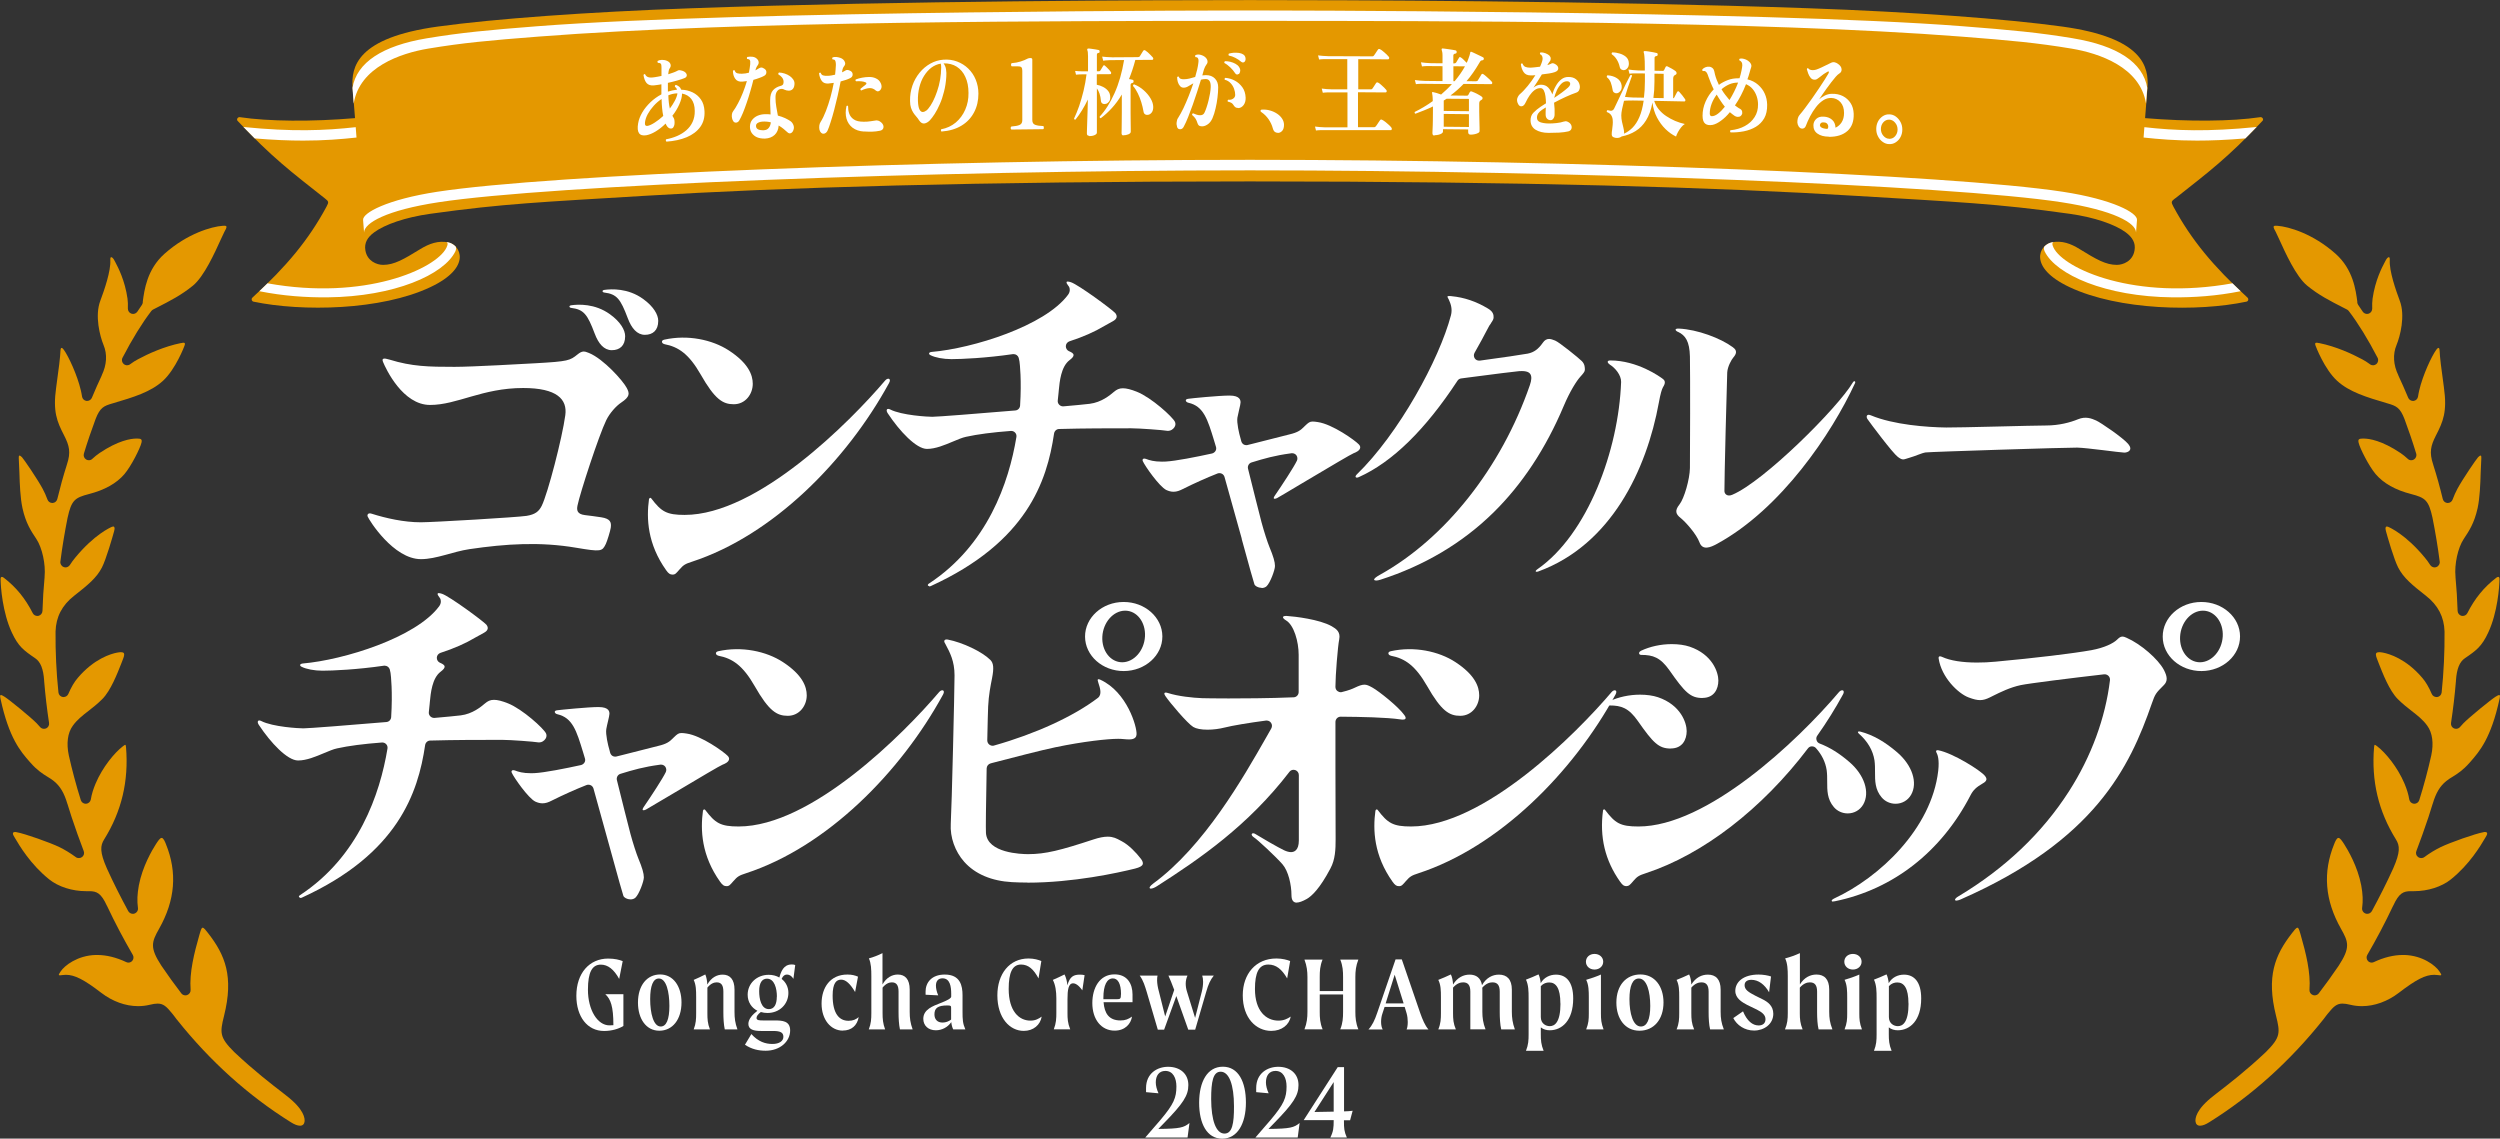 <svg viewBox="0 0 284.85 129.73" xmlns="http://www.w3.org/2000/svg"><rect x="0" y="0" width="284.85" height="129.73" fill="#333333" stroke="none"/><g fill="#e49800" fill-rule="evenodd"><path d="m250.69 128.26c.27 0 .62-.13 1.04-.4 4.84-3.02 9.2-6.95 12.97-11.68.02-.02.03-.04.05-.06l.21-.28s.13-.17.13-.17c.05-.07.11-.14.16-.2.64-.79 1-1.12 1.65-1.12.24 0 .52.04.93.14s.84.15 1.29.15c1.44 0 2.92-.54 4.19-1.51 1.98-1.52 3.04-2.06 4.04-2.06.14 0 .28.01.42.03.12.02.2.03.26.03.1 0 .11-.03.12-.04.03-.05-.04-.17-.19-.39-.46-.7-1.94-1.83-3.99-1.89-.06 0-.12 0-.17 0-1.06 0-2.17.27-3.32.81-.08.04-.17.06-.25.06-.16 0-.32-.07-.43-.19-.17-.19-.2-.47-.07-.69 1.03-1.77 2.02-3.64 2.93-5.57 0-.02.02-.03.03-.05.65-1.41 1.14-1.64 2-1.64h.17.2c1.57 0 3.14-.5 4.19-1.34 2.14-1.71 3.42-3.89 3.9-4.71.06-.11.11-.18.14-.24.09-.15.12-.28.08-.36-.01-.02-.05-.09-.23-.09-.05 0-.11 0-.17.02-.93.16-3.85 1.2-4.86 1.69-.62.3-1.26.69-1.89 1.15-.1.08-.22.11-.35.11s-.25-.04-.36-.12c-.21-.16-.29-.43-.19-.68.48-1.25.94-2.56 1.38-3.87.15-.45.3-.92.47-1.49 0-.02.01-.03.02-.05.36-1.22.82-1.99 1.54-2.57.23-.19.48-.34.74-.5.55-.34 1.17-.74 1.89-1.56l.1-.11c1.06-1.21 2.37-2.71 3.34-7.2.03-.15.07-.33.02-.4-.02-.02-.04-.03-.06-.03-.09 0-.26.1-.41.19-.56.35-3.03 2.37-3.67 3.03-.13.14-.26.28-.39.43-.11.13-.28.2-.44.2-.08 0-.17-.02-.25-.05-.24-.11-.37-.36-.33-.62.24-1.59.43-3.2.56-4.79 0-.01 0-.03 0-.04.09-1.34.41-2.13 1.03-2.55 1.31-.89 1.92-1.35 2.65-2.92 1.06-2.26 1.28-5.24 1.28-6.11 0-.15-.05-.23-.15-.23-.06 0-.14.04-.23.11-1.38 1.06-2.43 2.34-3.28 4.02-.1.2-.31.32-.52.32-.04 0-.09 0-.13-.01-.26-.06-.45-.29-.46-.56-.04-1.29-.12-2.58-.24-3.84 0-.02 0-.04 0-.06-.14-1.41.27-3.29.93-4.29.62-.93 1.21-1.81 1.59-3.53.25-1.17.31-2.71.35-4.08.02-.58.04-1.12.07-1.56.01-.18 0-.28-.04-.32-.01-.02-.03-.02-.05-.02-.06 0-.15.06-.28.19-.22.24-1.7 2.4-2.34 3.57-.21.39-.4.81-.56 1.25-.08.24-.31.39-.55.39-.01 0-.02 0-.03 0-.26-.01-.48-.2-.54-.45-.32-1.32-.68-2.63-1.08-3.88 0-.02-.01-.04-.02-.07-.46-1.38-.27-2.13.32-3.29.82-1.59 1.3-2.71.91-5.47-.3-2.12-.47-3.53-.49-4.19 0-.12-.03-.32-.13-.32-.09 0-.2.15-.25.21-.52.71-1.54 2.88-1.95 4.66-.05.23-.1.46-.13.68-.04.26-.25.46-.51.49-.02 0-.05 0-.07 0-.23 0-.45-.14-.54-.36-.37-.89-.74-1.72-1.12-2.53v-.02c-.58-1.2-.65-2.4-.21-3.46.41-.99 1.02-3.33.37-5.04-.45-1.2-1.21-3.39-1.14-4.62 0-.17 0-.28-.05-.32-.02-.02-.03-.03-.06-.03-.1 0-.27.18-.38.42-.02.04-.04.09-.08.15-.31.58-1.1 2.09-1.39 4.16-.04.32-.06.7-.04 1.13 0 .26-.16.5-.41.58-.06.02-.12.03-.18.03-.19 0-.38-.1-.49-.26-.17-.26-.35-.52-.52-.77-.05-.08-.09-.17-.1-.26v-.11c-.17-1.29-.47-3.68-2.48-5.46-2.61-2.32-5.38-3.09-6.6-3.18-.08 0-.16-.01-.22-.01-.18 0-.21.05-.22.07-.07.12.11.44.22.62.07.13.2.4.4.85.67 1.48 1.91 4.24 3.18 5.28 1.31 1.07 2.57 1.72 4.16 2.53l.39.2c.08.04.14.1.2.17 1.05 1.37 2.18 3.2 3.28 5.32.13.24.07.54-.14.72-.11.09-.25.14-.38.14-.12 0-.25-.04-.35-.12-.3-.22-.59-.41-.88-.56-1.17-.63-2.98-1.46-4.9-1.85h-.05c-.11-.03-.19-.04-.25-.04-.07 0-.11.02-.14.05-.05.07 0 .23.03.3 0 .02 1 2.66 2.45 3.99 1.4 1.28 3.37 1.87 5.64 2.54l.1.03c1 .29 1.43.47 1.94 1.79.48 1.29.93 2.61 1.33 3.93.08.26-.03.53-.25.67-.1.06-.2.09-.31.09-.15 0-.29-.05-.4-.16-.27-.25-.54-.47-.82-.66-2.13-1.43-3.56-1.65-4.22-1.65-.04 0-.07 0-.1 0-.21 0-.36.02-.44.11-.08.1-.04.29-.02.36.14.63 1.18 2.69 1.95 3.59.89 1.04 2.24 1.8 4.03 2.26 1.62.42 2 .7 2.44 2.71.33 1.66.61 3.33.82 4.98.04.27-.12.53-.38.63-.07.02-.13.04-.2.04-.2 0-.38-.1-.5-.27-.19-.3-.4-.59-.62-.85-2.16-2.62-3.99-3.43-4.19-3.51-.05-.02-.09-.03-.13-.03-.03 0-.08 0-.11.05-.08.1-.04.33 0 .46.17.63.91 3.22 1.4 4.17.61 1.18 1.6 1.99 3.16 3.21 1.38 1.08 2.07 2.41 2.12 4.08.02 2.32-.09 4.65-.33 6.94-.03.27-.23.48-.5.52-.03 0-.06 0-.09 0-.23 0-.45-.14-.54-.36-.32-.75-.68-1.37-1.08-1.83-1.84-2.16-3.74-2.73-4.47-2.87-.19-.04-.34-.05-.45-.05-.16 0-.27.04-.32.11-.11.16.03.51.12.74.05.11.1.24.15.39.46 1.17 1.22 3.14 2.18 4.1.55.55 1.1.98 1.59 1.36.67.52 1.3 1.01 1.78 1.69.58.8.74 1.99.45 3.36-.38 1.7-.84 3.42-1.37 5.11-.08.25-.31.41-.56.41-.01 0-.03 0-.04 0-.27-.02-.49-.22-.54-.49-.1-.61-.27-1.15-.54-1.8-.8-1.9-2.17-3.53-3.09-4.24-.12-.09-.23-.18-.29-.18-.02 0-.03 0-.03 0s-.05.08-.06.26c-.32 3.87.5 7.31 2.49 10.51.45.72.52 1.43-.32 3.33-.73 1.61-1.55 3.23-2.42 4.84-.11.19-.31.31-.52.31-.06 0-.12 0-.19-.03-.27-.09-.44-.36-.4-.64.11-.8.08-1.56-.1-2.56-.41-2.16-1.51-4.03-1.96-4.73-.21-.32-.45-.69-.64-.69-.2 0-.38.43-.48.69-1.32 3.24-1.07 6.41.78 9.68.85 1.5 1.07 2.13-.27 4.19-.73 1.08-1.49 2.13-2.27 3.15-.11.15-.29.23-.47.23-.07 0-.14-.01-.21-.04-.24-.09-.4-.33-.38-.59.15-2-.41-4.19-1-6.26l-.03-.1c-.16-.57-.24-.72-.34-.72-.14 0-.38.3-.62.62-1.95 2.5-2.94 4.94-1.82 9.42.48 1.93.53 2.45-1.16 4.13-2.26 2.13-4.2 3.62-5.61 4.71l-.33.26c-2.04 1.57-2.13 2.61-2.07 2.98.04.28.24.45.53.45z"/><path d="m34.17 128.26c-.27 0-.62-.13-1.04-.4-4.84-3.02-9.2-6.95-12.97-11.68-.02-.02-.03-.04-.05-.06l-.21-.28s-.13-.17-.13-.17c-.05-.07-.11-.14-.16-.2-.64-.79-1-1.12-1.65-1.12-.24 0-.52.04-.93.14s-.84.15-1.29.15c-1.44 0-2.92-.54-4.19-1.51-1.98-1.52-3.04-2.06-4.04-2.06-.14 0-.28.01-.42.03-.12.02-.2.03-.26.03-.1 0-.11-.03-.12-.04-.03-.05.04-.17.19-.39.46-.7 1.94-1.83 3.99-1.89h.17c1.06 0 2.17.27 3.32.81.08.04.17.06.25.06.16 0 .32-.07.43-.19.17-.19.2-.47.07-.69-1.03-1.77-2.02-3.64-2.93-5.57 0-.02-.02-.03-.03-.05-.65-1.41-1.14-1.64-2-1.64-.06 0-.11 0-.17 0s-.13 0-.2 0c-1.57 0-3.14-.5-4.19-1.34-2.14-1.71-3.42-3.89-3.9-4.71-.06-.11-.11-.18-.14-.24-.09-.15-.12-.28-.08-.36.01-.02.05-.09.23-.09.05 0 .11 0 .17.02.93.16 3.85 1.2 4.86 1.69.62.3 1.26.69 1.89 1.15.1.08.22.11.35.11s.25-.04.36-.12c.21-.16.29-.43.19-.68-.48-1.25-.94-2.56-1.38-3.87-.15-.45-.3-.92-.47-1.49 0-.02-.01-.03-.02-.05-.36-1.22-.82-1.99-1.54-2.57-.23-.19-.48-.34-.74-.5-.55-.34-1.17-.74-1.89-1.56l-.1-.11c-1.06-1.21-2.37-2.71-3.34-7.2-.03-.15-.07-.33-.02-.4.02-.02.04-.03.06-.03.09 0 .26.1.41.19.56.35 3.03 2.37 3.67 3.03.13.14.26.28.39.43.11.13.28.2.44.2.08 0 .17-.02.25-.05.24-.11.37-.36.33-.62-.24-1.59-.43-3.2-.56-4.79 0-.01 0-.03 0-.04-.09-1.34-.41-2.13-1.03-2.55-1.31-.89-1.92-1.35-2.65-2.92-1.06-2.26-1.28-5.24-1.28-6.11 0-.15.05-.23.15-.23.06 0 .14.04.23.11 1.38 1.06 2.43 2.34 3.28 4.02.1.2.31.32.52.32.04 0 .09 0 .13-.01.26-.06.45-.29.46-.56.04-1.29.12-2.58.24-3.84 0-.02 0-.04 0-.06.14-1.41-.27-3.29-.93-4.29-.62-.93-1.21-1.81-1.59-3.53-.25-1.17-.31-2.71-.35-4.08-.02-.58-.04-1.12-.07-1.56-.01-.18 0-.28.04-.32.01-.02.03-.02.05-.02.06 0 .15.06.28.19.22.24 1.7 2.4 2.34 3.57.21.39.4.81.56 1.25.08.24.31.39.55.39h.03c.26-.01.48-.2.54-.45.32-1.32.68-2.63 1.08-3.88 0-.02.01-.04.02-.07.46-1.38.27-2.13-.32-3.29-.82-1.59-1.3-2.71-.91-5.47.3-2.12.47-3.53.49-4.19 0-.12.03-.32.13-.32.09 0 .2.15.25.21.52.71 1.54 2.88 1.95 4.66.05.23.1.46.13.68.04.26.25.46.51.49h.07c.23 0 .45-.14.54-.36.37-.89.74-1.72 1.12-2.53v-.02c.58-1.2.65-2.4.21-3.46-.41-.99-1.02-3.33-.37-5.04.45-1.2 1.21-3.39 1.14-4.62 0-.17 0-.28.05-.32.02-.02.03-.03.06-.03.1 0 .27.18.38.42.02.04.04.09.08.15.31.58 1.1 2.09 1.39 4.16.04.32.06.7.04 1.13 0 .26.16.5.41.58.06.02.12.03.18.03.19 0 .38-.1.49-.26.17-.26.35-.52.52-.77.05-.08.09-.17.1-.26v-.11c.17-1.29.47-3.68 2.48-5.46 2.61-2.32 5.38-3.09 6.6-3.18.08 0 .16-.01.22-.01.18 0 .21.05.22.07.07.12-.11.44-.22.62-.07.13-.2.4-.4.85-.67 1.48-1.91 4.24-3.18 5.28-1.31 1.07-2.57 1.72-4.16 2.53l-.39.2c-.08.04-.14.1-.2.17-1.05 1.37-2.18 3.2-3.28 5.32-.13.24-.07.54.14.72.11.09.25.14.38.14.12 0 .25-.04.35-.12.3-.22.59-.41.88-.56 1.17-.63 2.98-1.46 4.9-1.85h.05c.11-.03.19-.04.25-.04.07 0 .11.02.14.05.05.07 0 .23-.03.3 0 .02-1 2.66-2.45 3.99-1.4 1.28-3.37 1.87-5.64 2.54l-.1.03c-1 .29-1.43.47-1.94 1.79-.48 1.29-.93 2.61-1.33 3.93-.08.26.03.53.25.67.1.06.2.09.31.09.15 0 .29-.05.4-.16.27-.25.54-.47.82-.66 2.13-1.43 3.56-1.65 4.22-1.65h.1c.21 0 .36.02.44.11.08.1.04.29.02.36-.14.63-1.18 2.69-1.95 3.59-.89 1.04-2.24 1.8-4.03 2.26-1.62.42-2 .7-2.44 2.71-.33 1.66-.61 3.33-.82 4.98-.04.27.12.53.38.63.07.02.13.04.2.04.2 0 .38-.1.5-.27.19-.3.4-.59.62-.85 2.16-2.62 3.99-3.43 4.19-3.51.05-.02.09-.03.13-.03.03 0 .08 0 .11.05.08.1.04.33 0 .46-.17.63-.91 3.22-1.4 4.17-.61 1.18-1.6 1.99-3.16 3.21-1.38 1.08-2.07 2.41-2.12 4.08-.02 2.32.09 4.65.33 6.94.03.27.23.48.5.52h.09c.23 0 .45-.14.54-.36.32-.75.68-1.37 1.08-1.83 1.84-2.16 3.74-2.73 4.47-2.87.19-.04.34-.05.45-.05.16 0 .27.04.32.11.11.16-.03.51-.12.74-.05.11-.1.24-.15.39-.46 1.17-1.22 3.14-2.18 4.1-.55.55-1.1.98-1.59 1.36-.67.52-1.3 1.01-1.78 1.69-.58.8-.74 1.99-.45 3.36.38 1.7.84 3.42 1.37 5.11.08.25.31.41.56.41h.04c.27-.02.49-.22.54-.49.1-.61.27-1.15.54-1.8.8-1.9 2.17-3.53 3.09-4.24.12-.09.23-.18.29-.18h.03s.05.08.06.26c.32 3.87-.5 7.31-2.49 10.51-.45.72-.52 1.43.32 3.33.73 1.61 1.55 3.23 2.42 4.84.11.19.31.31.52.31.06 0 .12 0 .19-.03.27-.09.44-.36.4-.64-.11-.8-.08-1.56.1-2.56.41-2.16 1.51-4.03 1.96-4.73.21-.32.45-.69.64-.69.2 0 .38.43.48.69 1.32 3.24 1.07 6.41-.78 9.68-.85 1.5-1.07 2.13.27 4.19.73 1.08 1.49 2.13 2.27 3.15.11.15.29.23.47.23.07 0 .14-.01.21-.04.24-.09.4-.33.38-.59-.15-2 .41-4.19 1-6.26l.03-.1c.16-.57.24-.72.34-.72.14 0 .38.3.62.62 1.95 2.5 2.94 4.94 1.82 9.42-.48 1.93-.53 2.45 1.16 4.13 2.26 2.13 4.2 3.62 5.61 4.71l.33.26c2.04 1.57 2.13 2.61 2.07 2.98-.04.28-.24.45-.53.45z"/><path d="m247.85 22.6c3.87-3.06 5.93-4.58 9.94-8.83.17-.17-.02-.46-.26-.42-3.26.49-8.19.52-13.12.11t.27-3.42c.19-2.44-.5-5.74-9.68-7.01-6.44-.89-17.08-1.67-28.94-2.09-23.98-.86-53.14-.93-63.63-.93s-39.65.07-63.63.93c-11.86.42-22.49 1.2-28.94 2.09-9.18 1.27-9.88 4.57-9.68 7.01q.27 3.43.27 3.42c-4.93.42-9.86.38-13.12-.11-.23-.04-.42.25-.26.42 4.01 4.25 6.08 5.78 9.94 8.83.44.35.49.4.18.97-2.02 3.74-4.52 6.77-8.43 10.34-.16.15-.08.41.12.46 5.53 1.16 14.55 1 20.17-1.66 4.79-2.27 3.41-4.8 2.04-5.09-1.16-.24-2.2.15-3.2.76-1.9 1.17-2.98 1.8-4.24 1.8-.72 0-1.82-.43-2.02-1.66-.14-.83.23-1.49 1.02-2.06 1.2-.88 3.52-1.7 6.37-2.1 8.46-1.18 12.7-1.33 24.28-2.04 15.7-.96 38.03-1.65 69.12-1.65s53.41.68 69.12 1.65c11.58.71 15.82.85 24.28 2.04 2.85.4 5.17 1.22 6.37 2.1.79.58 1.16 1.23 1.02 2.06-.2 1.24-1.31 1.66-2.02 1.66-1.26 0-2.34-.63-4.24-1.8-.99-.62-2.03-1.01-3.2-.76-1.38.29-2.75 2.82 2.04 5.09 5.63 2.66 14.64 2.83 20.17 1.66.21-.04.28-.31.12-.46-3.91-3.57-6.41-6.6-8.43-10.34-.31-.57-.26-.62.18-.97z"/></g><g fill="#fff"><path d="m50.8 27.57c.1.01.19.03.29.05.3.06.59.23.83.47.05.09.08.31-.04.56-1.29 2.64-6.92 5.15-14.56 5.23-2.42.02-5.03-.15-7.77-.7.32-.3.63-.6.93-.9 11.07 2 19.2-1.63 20.39-4.06.2-.41.16-.61-.07-.65zm-10.18-11.9-.09-1.18c-3.55.39-7.23.54-12.79-.02.45.47.87.9 1.28 1.3 2.11.18 3.92.25 5.53.25 2.38 0 4.34-.16 6.08-.35zm195.62-11.3c-3.88-.65-7.18-.96-12.62-1.38-23.04-1.8-81.2-1.8-81.2-1.8s-58.16 0-81.2 1.8c-5.44.42-8.73.73-12.62 1.38-5 .84-7.96 2.73-8.44 5.65.06.75.11 1.33.14 1.79.66-4.16 5.34-5.74 8.48-6.27 3.97-.66 6.92-.93 12.57-1.37 22.97-1.79 59.62-1.79 81.06-1.79s58.09 0 81.06 1.79c5.66.44 8.6.71 12.57 1.37 3.14.53 7.82 2.1 8.48 6.27.04-.46.08-1.04.14-1.79-.48-2.92-3.44-4.82-8.44-5.65zm-1.2 17.48c-12.89-1.97-55.3-3.64-92.61-3.64s-79.73 1.67-92.61 3.64c-5.73.88-8.52 2.41-8.45 3.21.04.49.08 1.04.11 1.43.02-1.08 2.53-2.54 8.51-3.45 12.62-1.93 55.81-3.63 92.44-3.63s79.82 1.69 92.44 3.63c5.98.92 8.5 2.37 8.51 3.45.03-.39.07-.94.11-1.43.07-.8-2.72-2.33-8.45-3.21zm-.99 5.72c-.1.01-.19.03-.29.05-.3.06-.59.23-.83.47-.05.09-.08.31.04.56 1.29 2.64 6.92 5.15 14.56 5.23 2.42.02 5.03-.15 7.77-.7-.32-.3-.63-.6-.93-.9-11.07 2-19.2-1.63-20.39-4.06-.2-.41-.16-.61.07-.65zm16.26-11.55c1.61 0 3.42-.07 5.53-.25.41-.4.83-.84 1.28-1.3-5.56.56-9.24.42-12.79.02l-.09 1.18c1.74.19 3.7.35 6.08.35z"/><path d="m135.53 127.95-.22 1.66h-4.82l1.72-1.99c1.54-1.82 1.83-2.56 1.83-3.83 0-.95-.38-1.77-1.26-1.77-.73 0-1.09.55-1.09 1.31 0 .37.11.8.31 1.24l-1.42-.13v-.46c0-1.72 1.32-2.43 2.51-2.43 1.36 0 2.32.79 2.31 2.09 0 1.19-.59 2.09-2.78 4.33l-.64.66c2.48-.02 2.91-.16 3.53-.66z"/><path d="m136.63 125.65c0-2.4.93-4.11 2.7-4.11s2.63 1.72 2.63 4.09-.95 4.11-2.7 4.11-2.63-1.72-2.63-4.09zm3.97.4c0-2.47-.56-3.94-1.52-3.94-.87 0-1.08 1.14-1.08 3.11.01 2.47.56 3.94 1.52 3.94.88 0 1.09-1.14 1.08-3.11z"/><path d="m148.08 127.95-.22 1.66h-4.82l1.72-1.99c1.54-1.82 1.83-2.56 1.83-3.83 0-.95-.38-1.77-1.26-1.77-.73 0-1.09.55-1.09 1.31 0 .37.11.8.31 1.24l-1.42-.13v-.46c0-1.72 1.32-2.43 2.51-2.43 1.36 0 2.32.79 2.31 2.09 0 1.19-.59 2.09-2.78 4.33l-.64.66c2.48-.02 2.91-.16 3.53-.66z"/><path d="m153.13 127.63v.12c0 .78.02 1.17.33 1.86h-1.88c.35-.71.38-1.14.38-1.92v-.06h-3.42l3.88-6.04h.72v5.04c.33-.01.66-.02.98-.07l-.29 1.08h-.68zm-1.17-.96v-3.38l-2.19 3.41 2.19-.04z"/><path d="m71.03 113.28v3.62c-.56.34-1.35.57-2.2.57-1.91 0-3.16-1.63-3.16-4.01 0-2.58 1.49-4.24 3.62-4.24.78 0 1.31.15 1.66.29l-.4 2.03c-.61-1.11-1.3-1.63-2.09-1.63-.98 0-1.47.84-1.47 2.86 0 2.31 1.09 4.06 2.45 4.06.16 0 .31-.01.45-.02 0-2.15-.31-2.97-.92-3.53h2.05z"/><path d="m72.69 114.23c0-1.96 1.03-3.2 2.53-3.2s2.43 1.36 2.43 3.19c0 1.94-1.02 3.22-2.53 3.22s-2.43-1.37-2.43-3.2zm3.58.39c0-1.6-.35-3.13-1.2-3.13-.66 0-.99.84-.99 2.35 0 1.61.37 3.12 1.2 3.12.64 0 .99-.79.99-2.34z"/><path d="m84.02 117.29h-1.44c-.12-.55-.16-1.25-.16-1.96v-2.34c0-.72-.23-1.06-.76-1.06-.29 0-.67.12-1.06.6v2.91c0 .66.02 1.17.29 1.85h-1.85c.26-.67.28-1.19.28-1.85v-1.83c0-.75-.01-1.39-.28-1.96.45-.2.91-.4 1.32-.62.13.27.22.78.23 1.15.46-.81 1.1-1.13 1.75-1.13.82 0 1.35.53 1.35 1.71v2.53c0 .73.07 1.28.33 1.99z"/><path d="m90.61 109.94-.21 1.59c-.17-.31-.45-.49-.73-.49-.24 0-.46.13-.61.5.48.37.77.94.77 1.59 0 1.28-1 2.29-2.39 2.29-.26 0-.51-.04-.75-.11-.34.26-.49.48-.49.68 0 .28.35.28.79.28h1.25c.89 0 1.79.04 1.79 1.14 0 1.26-1.16 2.31-2.78 2.31-.83 0-1.6-.17-2.37-.68l.73-1.22c.79.88 1.61 1.13 2.4 1.13s1.25-.34 1.25-.81c0-.49-.33-.67-1.15-.67h-1.37c-.89 0-1.47-.17-1.47-.81 0-.53.46-1.06 1.03-1.49-.66-.34-1.11-.99-1.11-1.83 0-1.28 1.03-2.27 2.4-2.27.45 0 .87.11 1.21.31.31-1.21.83-1.49 1.42-1.49.17 0 .29.02.39.07zm-2.09 3.62c0-.94-.28-2.05-1.13-2.05-.53 0-.89.43-.89 1.42 0 .87.22 2.05 1.11 2.05.6 0 .9-.53.9-1.42z"/><path d="m96.04 117.43c-1.38 0-2.43-1.25-2.43-3.08s.99-3.31 2.94-3.31c.54 0 .87.1 1.21.24l-.33 1.75c-.54-.92-1.05-1.41-1.59-1.41s-.97.38-.97 1.82c0 2.03.73 2.87 1.81 2.87.53 0 .84-.16 1.16-.42-.17.95-.82 1.53-1.8 1.53z"/><path d="m103.98 117.29h-1.44c-.12-.55-.16-1.25-.16-1.96v-2.34c0-.72-.23-1.06-.76-1.06-.29 0-.67.12-1.06.6v2.91c0 .66.04 1.17.29 1.85h-1.86c.26-.67.29-1.19.29-1.85v-4.21c0-.75-.02-1.47-.28-2.03.54-.15 1.03-.34 1.55-.6v3.57c.46-.81 1.11-1.13 1.75-1.13.82 0 1.35.53 1.35 1.71v2.53c0 .73.07 1.28.33 1.99z"/><path d="m108.61 117.29c-.11-.21-.2-.54-.22-.83-.42.6-1.08.93-1.76.93-.86 0-1.43-.53-1.43-1.31 0-1.08 1.14-1.46 1.88-1.76.86-.33 1.3-.57 1.3-.77v-.31c0-.83-.13-1.77-.99-1.77-.46 0-.75.28-.75.83 0 .29.07.68.26 1.11l-1.44-.07v-.37c0-.97.64-1.93 2.19-1.93 1.77 0 2.02 1.28 2.02 2.35v1.86c0 .91.02 1.35.32 2.04h-1.37zm-.24-1.13v-1.32c0-.23-.04-.28-.43-.28-1.11 0-1.47.32-1.47 1.02 0 .54.31.93.92.93.37 0 .7-.13.98-.34z"/><path d="m116.65 117.46c-1.6 0-3.01-1.47-3.01-4.05 0-2.45 1.38-4.2 3.55-4.2.64 0 1.15.16 1.46.29l-.32 1.98c-.56-1.05-1.16-1.58-1.99-1.58-.99 0-1.41.92-1.41 2.78 0 2.52 1.17 3.61 2.48 3.61.56 0 .94-.21 1.28-.46-.15.94-.94 1.63-2.04 1.63z"/><path d="m123.58 111.1-.26 1.74c-.43-.61-.79-.8-1.05-.8-.54 0-.64.76-.64 1.82v1.54c0 .66.02 1.17.31 1.88h-1.87c.27-.71.29-1.22.29-1.88v-1.66c0-.76-.1-1.52-.4-2.09.46-.2.9-.4 1.33-.62.16.27.31.88.33 1.24.27-1.02.73-1.22 1.43-1.22.17 0 .39.02.53.06z"/><path d="m129.04 114.19h-3.3c.1 1.27.61 2.08 1.93 2.08.55 0 .9-.15 1.31-.44-.12.81-.77 1.6-1.98 1.6-1.5 0-2.54-1.25-2.54-3.14 0-1.72.82-3.27 2.53-3.27 1.46 0 2.05 1.08 2.05 2.29zm-1.31-.89c0-1.27-.38-1.82-.93-1.82-.67 0-1.08.77-1.08 2.21v.16h1.55c.38 0 .45-.06.45-.55z"/><path d="m138.3 111.16c-.38.48-.61.94-.88 1.9l-1.24 4.26h-.79l-1.36-3.83-1.39 3.83h-.72l-1.25-4.26c-.22-.71-.39-1.32-.81-1.9h2.03c-.04.13-.05.34-.05.57.01.34.07.77.21 1.26l.71 2.83 1.03-3.03c-.26-.7-.48-1.24-.66-1.63h2.17c-.13.29-.2.6-.2.91 0 .28.04.59.15.93l.92 2.98.76-2.98c.11-.44.15-.81.15-1.13 0-.29-.04-.55-.1-.71h1.33z"/><path d="m144.85 117.46c-1.73 0-3.25-1.47-3.25-4.05 0-2.45 1.49-4.2 3.83-4.2.69 0 1.24.16 1.57.29l-.34 1.98c-.61-1.05-1.26-1.58-2.15-1.58-1.07 0-1.52.92-1.52 2.78 0 2.52 1.27 3.61 2.68 3.61.61 0 1.02-.21 1.39-.46-.16.94-1.02 1.63-2.21 1.63z"/><path d="m154.43 115.29c0 .66.05 1.28.34 1.99h-2.06c.29-.71.32-1.33.32-1.99v-1.98h-2.66v1.98c0 .66.03 1.28.33 1.99h-2.07c.28-.71.34-1.33.34-1.99v-3.96c0-.66-.07-1.28-.34-1.99h2.06c-.29.71-.32 1.33-.32 1.99v1.59h2.66v-1.59c0-.66-.03-1.28-.32-1.99h2.06c-.28.71-.34 1.33-.34 1.99z"/><path d="m160.27 117.29c.08-.17.13-.49.13-.84 0-.32-.04-.67-.13-.99l-.22-.73h-2.29l-.24.73c-.11.31-.16.65-.16.97 0 .37.07.68.19.87h-1.63c.44-.48.71-1.05 1-1.9l2.09-6.09h.71l2.09 6.09c.29.81.54 1.42.95 1.9h-2.5zm-.34-2.96-1.02-3.27-1.03 3.27z"/><path d="m172.6 117.29h-1.55c-.13-.55-.17-1.32-.17-1.96v-2.34c0-.72-.25-1.06-.83-1.06-.32 0-.73.12-1.16.61.01.07.01.15.01.22v2.53c0 .66.08 1.28.36 1.99h-1.73v-4.29c0-.72-.25-1.06-.82-1.06-.32 0-.73.12-1.15.6v2.91c0 .66.03 1.17.32 1.85h-2c.28-.67.3-1.19.3-1.85v-1.83c0-.75-.01-1.39-.3-1.96.49-.2.98-.4 1.43-.62.15.27.24.78.25 1.15.5-.81 1.19-1.13 1.89-1.13.74 0 1.27.37 1.41 1.2.5-.87 1.22-1.2 1.93-1.2.9 0 1.47.53 1.47 1.71v2.53c0 .66.08 1.28.34 1.99z"/><path d="m179.25 113.77c0 2.51-1.28 3.62-2.67 3.62-.38 0-.73-.1-1.02-.33v.79c0 .66.03 1.17.32 1.88h-2.01c.28-.71.3-1.22.3-1.88v-4.11c0-.81-.01-1.5-.3-2.12.48-.18.98-.39 1.43-.6.12.22.22.66.25 1 .36-.64 1.03-.97 1.74-.97 1.16 0 1.96.83 1.96 2.7zm-1.46.57c0-1.75-.5-2.4-1.27-2.4-.33 0-.66.1-.96.42v3.52c0 .76.59 1.04 1.02 1.04.56 0 1.22-.43 1.22-2.58z"/><path d="m180.7 109.58c0-.5.4-.89.98-.89s.99.39.99.89-.42.89-.99.89-.98-.39-.98-.89zm.33 5.89v-1.82c0-.71-.01-1.44-.3-2.01.57-.17 1.12-.35 1.68-.6v4.43c0 .66.03 1.11.3 1.82h-1.98c.28-.71.3-1.16.3-1.82z"/><path d="m184.17 114.23c0-1.96 1.11-3.2 2.74-3.2s2.63 1.36 2.63 3.19c0 1.94-1.1 3.22-2.74 3.22s-2.63-1.37-2.63-3.2zm3.86.39c0-1.6-.38-3.13-1.3-3.13-.71 0-1.07.84-1.07 2.35 0 1.61.4 3.12 1.3 3.12.69 0 1.07-.79 1.07-2.34z"/><path d="m196.41 117.29h-1.56c-.13-.55-.17-1.25-.17-1.96v-2.34c0-.72-.25-1.06-.82-1.06-.32 0-.73.12-1.15.6v2.91c0 .66.03 1.17.32 1.85h-2c.28-.67.3-1.19.3-1.85v-1.83c0-.75-.01-1.39-.3-1.96.49-.2.98-.4 1.43-.62.15.27.24.78.25 1.15.5-.81 1.19-1.13 1.89-1.13.89 0 1.45.53 1.45 1.71v2.53c0 .73.08 1.28.36 1.99z"/><path d="m198.78 112.25c0 .51.42.79 1.26 1.22l.81.4c.53.27 1.2.71 1.2 1.64 0 1.17-1.04 1.91-2.19 1.91-1.08 0-1.96-.61-2.37-1.42l1.11-.77c.45 1.09 1.08 1.61 1.78 1.61.44 0 .78-.22.78-.71 0-.45-.33-.77-.99-1.1l-1.1-.53c-.58-.31-1.35-.75-1.35-1.6 0-1 .89-1.86 2.66-1.86.5 0 1.08.1 1.41.22l-.22 1.8c-.52-.91-1.23-1.42-2.02-1.42-.48 0-.77.22-.77.6z"/><path d="m208.77 117.29h-1.56c-.13-.55-.17-1.25-.17-1.96v-2.34c0-.72-.25-1.06-.82-1.06-.32 0-.73.12-1.15.6v2.91c0 .66.04 1.17.32 1.85h-2.01c.28-.67.32-1.19.32-1.85v-4.21c0-.75-.03-1.47-.3-2.03.58-.15 1.11-.34 1.68-.6v3.57c.5-.81 1.2-1.13 1.89-1.13.89 0 1.45.53 1.45 1.71v2.53c0 .73.08 1.28.36 1.99z"/><path d="m210.14 109.58c0-.5.4-.89.98-.89s.99.39.99.89-.42.89-.99.89-.98-.39-.98-.89zm.33 5.89v-1.82c0-.71-.01-1.44-.3-2.01.57-.17 1.12-.35 1.68-.6v4.43c0 .66.03 1.11.3 1.82h-1.98c.28-.71.3-1.16.3-1.82z"/><path d="m218.9 113.77c0 2.51-1.28 3.62-2.67 3.62-.38 0-.73-.1-1.02-.33v.79c0 .66.03 1.17.32 1.88h-2.01c.28-.71.3-1.22.3-1.88v-4.11c0-.81-.01-1.5-.3-2.12.48-.18.98-.39 1.43-.6.12.22.22.66.25 1 .36-.64 1.03-.97 1.74-.97 1.16 0 1.96.83 1.96 2.7zm-1.45.57c0-1.75-.5-2.4-1.27-2.4-.33 0-.66.1-.96.42v3.52c0 .76.59 1.04 1.02 1.04.56 0 1.22-.43 1.22-2.58z"/><g fill-rule="evenodd"><path d="m73.95 56.84c-.31 2.25-.18 5.13 1.95 8.13.28.39.44.5.74.5s.41-.16.77-.57c.46-.53.66-.65 1.44-.9 9.23-3.02 17.61-11.49 22.45-20.36.29-.53-.15-.64-.45-.28-4 4.71-14.53 15.31-22.84 15.31-2.06 0-2.66-.37-3.81-1.89-.08-.11-.22-.04-.23.06z"/><path d="m75.69 39.21c1.64.31 2.82 1.15 4.14 3.45 1.63 2.86 2.53 3.4 3.78 3.4 1.32 0 2.16-1.15 2.16-2.33 0-1.02-.51-2.35-2.71-3.79-1.91-1.25-4.72-1.83-7.37-1.24-.42.09-.29.45 0 .5z"/><path d="m156.79 66.14c-.19 0-.21-.06-.22-.08-.03-.12.19-.31.66-.57 7.45-4.14 13.84-12.22 17.08-21.6.2-.57.22-.98.07-1.24-.05-.08-.11-.15-.19-.2-.17-.11-.43-.17-.78-.17-.1 0-.21 0-.33.01-.43.03-2.76.33-5.77.72l-.83.11c-.17.02-.33.12-.42.27-3.66 5.58-7.43 9.27-11.23 10.97-.08.04-.16.06-.22.06-.05 0-.13-.01-.15-.08-.03-.08.04-.19.12-.27 4.79-4.64 9.42-13.12 10.74-18.14.18-.69 0-1.27-.24-1.79-.02-.06-.05-.11-.08-.15-.07-.13-.09-.18-.07-.21.02-.04.09-.05.21-.05.07 0 .16 0 .27.02 1.42.14 2.77.59 4.12 1.4.65.38.65.77.65 1.02 0 .2-.11.38-.3.65v.02c-.07.08-.13.17-.19.27-.04.07-.12.21-.3.56-.28.54-.75 1.43-1.38 2.53-.11.2-.1.44.02.63.11.17.3.26.5.26h.08c2.35-.31 5.01-.71 5.47-.8.71-.15 1.19-.5 1.71-1.24.2-.29.43-.43.71-.43.22 0 .44.09.65.17l.07.03c.43.17 2.64 1.95 3.02 2.33.35.35.34.77.34.97v.03c0 .19-.2.43-.53.79-.41.46-1.15 1.6-1.87 3.3-2.06 4.89-4.78 9-8.08 12.22-3.52 3.44-7.83 5.99-12.8 7.59-.19.06-.37.1-.51.1z"/><path d="m183.4 41.53c.63.37 1.33 1.22 1.31 1.99-.28 7.79-3.82 17.37-9.54 21.34-.33.23-.21.37.14.24 8.26-3.04 12.3-11.55 13.7-19.23.18-1 .34-1.52.46-1.73s.41-.63.04-.93-2.96-2.14-6.03-2.14c-.47 0-.3.32-.08.45z"/><path d="m191.19 37.81c.85.4 1.32 1.08 1.36 2.82s.02 11.43 0 12.7-.65 3.47-1.2 4.16-.42 1.09.14 1.53 1.8 1.83 2.15 2.78 1.25.58 2.01.16c7.28-3.97 13.04-12.53 15.71-18.3.1-.21-.1-.34-.25-.08-1.71 2.89-10.15 11.3-13.75 12.8-.55.23-.87-.09-.88-.42-.02-.83.28-12.86.32-13.53s.49-1.46.69-1.69.31-.44.31-.62c0-.2-.09-.36-.38-.57-1.37-1.01-4.01-2.01-6.12-2.11-.51-.03-.47.21-.13.37z"/><path d="m212.78 47.75c.35.51 2.86 3.86 3.46 4.31s.65.28 1.34.09 1.36-.53 1.83-.6 16.18-.57 17.27-.55 4.96.57 5.36.57 1.03-.27.46-.97-3.15-2.46-3.67-2.69-1.19-.5-2.06-.14-2.16.71-3.64.71-10.03.25-11.38.23c-2.16-.03-5.99-.3-8.59-1.39-.5-.21-.56.18-.37.45z"/><path d="m105.85 66.77s-.11-.01-.13-.07c-.02-.08.05-.17.13-.21 6.67-4.39 9.1-11.5 9.96-16.7.03-.18-.02-.37-.15-.5-.11-.12-.27-.19-.44-.19-.01 0-.03 0-.04 0-2.12.16-3.79.38-5.11.67-.43.09-.94.31-1.49.54-.93.39-1.98.84-2.96.84-1.22 0-3.12-2.02-4.45-4.03-.08-.11-.19-.32-.12-.45.04-.07.11-.08.16-.08.06 0 .13.02.21.06 1.32.68 4.31.84 4.8.84.6 0 5.18-.36 9.46-.72.3-.02.53-.26.55-.56.18-2.87-.03-4.78-.07-5.02 0-.03-.01-.07-.02-.1-.02-.1-.04-.21-.07-.32-.08-.25-.31-.42-.57-.42-.03 0-.06 0-.09 0-3.08.45-5.86.57-7.01.57-.92 0-1.86-.18-2.38-.45-.12-.06-.18-.14-.16-.21.02-.1.16-.15.29-.16 4.67-.4 12.9-2.95 15.54-6.51.29-.39.19-.74.15-.84-.03-.07-.06-.13-.11-.18-.13-.17-.25-.35-.2-.44.02-.05.1-.05.13-.05.08 0 .21.03.37.08.86.29 4.68 3.1 5.05 3.52.27.35.13.58 0 .72-.12.13-.42.28-.73.45-.18.09-.36.19-.52.29-1.1.66-2.43 1.25-3.98 1.75-.23.08-.4.29-.41.54s.13.48.35.58l.07.03c.22.1.45.22.46.4.02.16-.13.35-.46.6-.97.73-1.13 2.47-1.22 3.41-.01.13-.02.23-.03.32-.03.28-.06.57-.09.87-.02.18.04.35.17.48.11.11.27.18.42.18h.05c1.13-.1 2.56-.23 3-.29 1.34-.17 2.3-.97 2.76-1.36.31-.26.58-.41 1.02-.41.41 0 .92.13 1.6.4 1.67.67 4.07 2.87 4.33 3.42.09.19.08.41-.05.61-.16.25-.44.42-.7.42-.03 0-.07 0-.1 0-.51-.09-3.19-.29-4.13-.29-2.34 0-5.4 0-8.21.08-.29 0-.53.22-.58.51-.8 5.47-3.12 12.39-14.03 17.38-.07.03-.13.05-.19.05z"/><path d="m143.72 66.97c-.39 0-.71-.2-.79-.39-.08-.2-.58-2-1.45-5.17v-.05c-.63-2.25-1.34-4.8-1.96-7.02-.05-.16-.16-.3-.31-.37-.08-.04-.17-.06-.27-.06-.07 0-.15.01-.22.04-1.22.48-2.63 1.11-3.95 1.77-.37.19-.69.31-1.06.31-.27 0-.54-.07-.82-.2-.79-.38-2.44-2.74-2.68-3.29-.02-.05-.05-.14 0-.21.04-.07.12-.08.18-.08.05 0 .1.01.16.03.41.16.93.32 1.84.32.13 0 .27 0 .42-.01 1.15-.06 3.51-.53 5.29-.92.16-.04.3-.14.39-.28s.11-.31.06-.47c-.06-.2-.21-.7-.21-.7-.75-2.46-1.2-3.94-2.93-4.33-.18-.04-.3-.15-.3-.27 0-.04.03-.15.26-.18.38-.06 3.52-.37 4.73-.37s1.25.56 1.25.78c0 .14-.07.46-.16.82-.07.3-.15.65-.2.92-.09.59.19 1.81.36 2.37 0 .02.08.31.08.31.04.15.14.29.27.37.09.06.2.08.31.08.05 0 .1 0 .15-.02l.68-.17c1.59-.41 3.39-.87 4.06-1.03.99-.23 1.31-.5 1.66-.85.04-.04.07-.07.11-.11.42-.4.56-.51.9-.51.14 0 .32.02.58.06 1.67.24 4.24 2.08 4.67 2.54.14.14.19.29.15.43-.07.29-.46.47-.69.56 0 0-.02 0-.03.01-.34.14-2.4 1.36-5.85 3.41-1.7 1.01-2.74 1.64-2.89 1.71-.12.06-.21.08-.28.08s-.09-.03-.09-.04c-.02-.04-.02-.13.12-.33.84-1.22 2.18-3.27 2.51-3.97.09-.19.07-.42-.05-.6-.11-.16-.3-.25-.49-.25-.02 0-.04 0-.06 0-.05 0-.1.01-.14.02-1.73.23-2.98.58-4.43 1.03-.3.09-.48.41-.4.72.5 1.99 1.35 5.42 1.54 6.11.28 1.04.69 2.3.89 2.78.46 1.11.64 1.73.64 2.19s-.55 1.93-.96 2.31c-.14.13-.35.2-.57.2z"/><path d="m80.1 92.34c-.31 2.25-.18 5.13 1.95 8.13.28.39.44.5.74.5s.41-.16.77-.57c.46-.53.66-.65 1.44-.9 9.23-3.02 17.61-11.49 22.45-20.36.29-.53-.15-.64-.45-.28-4 4.71-14.53 15.31-22.84 15.31-2.06 0-2.66-.37-3.81-1.89-.08-.11-.22-.04-.23.06z"/><path d="m81.84 74.71c1.64.31 2.82 1.15 4.14 3.45 1.63 2.86 2.53 3.4 3.78 3.4 1.32 0 2.16-1.15 2.16-2.33 0-1.02-.51-2.35-2.71-3.79-1.91-1.25-4.72-1.83-7.37-1.24-.42.09-.29.45 0 .5z"/><path d="m156.72 92.34c-.31 2.25-.18 5.13 1.95 8.13.28.39.44.5.74.5s.41-.16.77-.57c.46-.53.66-.65 1.44-.9 9.23-3.02 17.61-11.49 22.45-20.36.29-.53-.15-.64-.45-.28-4 4.71-14.53 15.31-22.84 15.31-2.06 0-2.66-.37-3.81-1.89-.08-.11-.22-.04-.23.06z"/><path d="m158.46 74.71c1.64.31 2.82 1.15 4.14 3.45 1.63 2.86 2.53 3.4 3.78 3.4 1.32 0 2.16-1.15 2.16-2.33 0-1.02-.51-2.35-2.71-3.79-1.91-1.25-4.72-1.83-7.37-1.24-.42.09-.29.45 0 .5z"/><path d="m34.19 102.27s-.11-.01-.13-.07c-.02-.08.05-.17.13-.21 6.67-4.39 9.1-11.5 9.96-16.7.03-.18-.02-.37-.15-.5-.11-.12-.27-.19-.44-.19-.01 0-.03 0-.04 0-2.12.16-3.79.38-5.11.67-.43.09-.94.31-1.49.54-.93.39-1.98.84-2.96.84-1.22 0-3.12-2.02-4.45-4.03-.08-.11-.19-.32-.12-.45.04-.07.11-.08.16-.08.06 0 .13.02.21.06 1.32.68 4.31.84 4.8.84.6 0 5.32-.37 9.46-.72.3-.02.53-.26.55-.56.18-2.87-.03-4.78-.07-5.02 0-.03-.01-.07-.02-.1-.02-.11-.04-.21-.07-.32-.08-.25-.31-.42-.57-.42-.03 0-.06 0-.09 0-3.08.45-5.86.57-7.01.57-.92 0-1.86-.18-2.38-.45-.12-.06-.18-.14-.16-.21.03-.13.24-.15.29-.16 4.67-.4 12.9-2.95 15.54-6.51.29-.39.19-.74.15-.84-.03-.07-.06-.13-.11-.18-.13-.17-.25-.35-.2-.44.02-.05.1-.05.13-.05.08 0 .21.03.37.08.86.29 4.68 3.1 5.05 3.52.27.35.13.58 0 .72-.12.13-.42.28-.73.45-.18.09-.37.19-.53.29-1.1.66-2.43 1.25-3.98 1.75-.23.08-.4.29-.41.54s.13.48.35.58l.07.03c.22.1.45.22.47.4.02.16-.13.35-.46.6-.97.73-1.13 2.47-1.22 3.41-.01.13-.02.23-.03.32-.03.28-.06.57-.09.87-.02.18.04.35.17.48.11.11.27.18.42.18h.05c1.12-.1 2.56-.23 3-.29 1.34-.17 2.3-.97 2.76-1.36.31-.26.58-.41 1.02-.41.41 0 .92.13 1.6.4 1.67.67 4.07 2.87 4.33 3.42.09.19.08.41-.05.61-.16.25-.44.42-.7.42-.03 0-.07 0-.1 0-.51-.09-3.19-.29-4.13-.29-2.5 0-5.43 0-8.21.08-.29 0-.53.22-.58.51-.8 5.47-3.13 12.39-14.03 17.38-.07.03-.13.05-.19.05z"/><path d="m71.82 102.47c-.39 0-.71-.2-.79-.39-.08-.2-.58-2-1.45-5.16-.63-2.27-1.33-4.84-1.96-7.08-.05-.16-.16-.3-.31-.37-.08-.04-.17-.06-.27-.06-.07 0-.15.01-.22.04-1.22.48-2.63 1.11-3.95 1.77-.37.19-.69.31-1.06.31-.27 0-.54-.07-.82-.2-.79-.38-2.44-2.74-2.68-3.29-.03-.06-.05-.14 0-.21.04-.07.12-.08.18-.08.05 0 .1.01.16.03.41.16.93.32 1.84.32.13 0 .27 0 .42-.01 1.15-.06 3.51-.53 5.29-.92.16-.04.3-.14.39-.28s.11-.31.06-.47c-.06-.2-.21-.7-.21-.7-.75-2.46-1.2-3.94-2.93-4.34-.18-.04-.3-.15-.3-.27 0-.04.03-.15.25-.18.37-.05 3.54-.37 4.73-.37 1.25 0 1.25.56 1.25.78 0 .14-.08.47-.16.82-.07.31-.16.65-.2.92-.09.59.19 1.81.36 2.37 0 .02.08.31.08.31.04.15.14.29.27.37.09.06.2.08.31.08.05 0 .1 0 .15-.02l.76-.19c1.56-.4 3.33-.85 3.98-1.01.99-.23 1.31-.5 1.66-.85l.11-.11c.42-.41.56-.51.9-.51.15 0 .32.02.58.06 1.67.24 4.23 2.08 4.67 2.54.14.14.19.29.15.43-.07.29-.46.47-.69.56 0 0-.02 0-.03.01-.34.14-2.4 1.36-5.86 3.42-1.69 1.01-2.74 1.63-2.88 1.7-.12.06-.21.08-.28.08s-.09-.03-.09-.04c-.02-.04-.02-.13.12-.34.84-1.22 2.18-3.27 2.51-3.97.09-.2.07-.42-.05-.6-.11-.16-.3-.25-.49-.25-.02 0-.04 0-.06 0-.05 0-.1.01-.14.02-1.73.23-2.98.58-4.43 1.03-.3.09-.48.41-.4.72.49 1.98 1.35 5.41 1.54 6.11.28 1.04.69 2.3.89 2.78.46 1.11.64 1.73.64 2.19s-.55 1.93-.96 2.31c-.14.13-.35.2-.57.2z"/><path d="m117.08 100.56c-.61 0-1.21-.02-1.79-.05-2.32-.13-4.2-.93-5.43-2.32-1.05-1.18-1.62-2.8-1.53-4.32.11-1.8.43-15.3.43-16.92s-.52-2.59-1.03-3.55l-.11-.2c-.04-.08-.05-.17 0-.24.05-.08.15-.1.23-.1.04 0 .08 0 .13.01 1.71.33 3.93 1.39 4.86 2.32.37.37.42.93.19 2.11l-.02.1c-.13.66-.36 1.78-.42 3.1-.02.43-.06 1.87-.1 3.85 0 .19.08.37.23.49.11.08.23.13.37.13.05 0 .11 0 .16-.02 4.75-1.34 9.06-3.32 11.84-5.43.5-.38.25-1.13.07-1.68-.02-.06-.04-.11-.05-.17-.04-.12-.05-.21-.02-.25.02-.02.04-.03.08-.03.05 0 .12.02.21.06 3.04 1.4 4.18 5.37 4.12 6.23-.02.24-.12.57-.85.57-.21 0-.43-.02-.65-.04-.09 0-.17-.02-.26-.02-.08 0-.19-.01-.33-.01-1.21 0-3.97.3-7.15.96-1.64.34-4.97 1.21-7.17 1.78l-.22.06c-.26.07-.44.3-.45.57-.08 4.17-.11 6.92-.08 7.35.14 2.31 4.04 2.42 4.81 2.42 1.99 0 3.69-.44 7.46-1.68.64-.21 1.16-.31 1.6-.31.64 0 1.03.21 1.45.44l.17.09c.78.41 1.62 1.28 2.14 1.96.14.18.31.44.23.66-.07.2-.34.35-.89.49-1.94.48-7.02 1.6-12.25 1.6z"/><path d="m128.02 68.59c-2.43 0-4.4 1.78-4.39 3.95s1.99 3.93 4.42 3.92 4.4-1.78 4.39-3.95-1.99-3.93-4.42-3.92zm-.15 6.87c-1.34 0-2.36-1.31-2.27-2.93s1.25-2.94 2.59-2.95 2.36 1.31 2.27 2.93-1.25 2.94-2.59 2.95z"/><path d="m250.81 68.59c-2.43 0-4.4 1.78-4.39 3.95 0 2.17 1.99 3.93 4.42 3.92s4.4-1.78 4.39-3.95c0-2.17-1.99-3.93-4.42-3.92zm-.14 6.87c-1.34 0-2.36-1.31-2.27-2.93s1.25-2.94 2.59-2.95 2.36 1.31 2.27 2.93-1.25 2.94-2.59 2.95z"/><path d="m147.77 102.85c-.41 0-.62-.28-.62-.86 0-1.16-.35-2.74-1.02-3.51-.76-.87-2.85-2.82-3.27-3.08-.17-.11-.27-.26-.24-.36.02-.06.08-.1.16-.1s.17.03.26.09c.46.29 2.69 1.59 3.27 1.85.3.14.57.21.79.21.33 0 .89-.17.89-1.33v-7.45c0-.26-.16-.48-.41-.57-.06-.02-.13-.03-.19-.03-.18 0-.36.08-.47.23-4.7 6.13-10.26 9.94-15.09 13.03-.28.18-.54.28-.7.28-.08 0-.12-.02-.14-.07s0-.2.41-.51c5.8-4.25 10.23-12.02 12.87-16.65l.08-.14c.18-.31.35-.61.5-.88.11-.2.11-.44-.02-.63-.11-.17-.3-.27-.5-.27-.03 0-.05 0-.08 0-1.91.25-3.88.58-4.69.79-.63.16-1.33.25-1.97.25-.72 0-1.3-.11-1.63-.31-.66-.4-2.64-2.73-3.18-3.53-.06-.09-.15-.25-.1-.33.03-.05.11-.06.14-.06.07 0 .15.02.25.05 1.14.37 2.82.55 3.92.59.38.01 1.48.03 2.99.03 1.32 0 4.7-.01 7.42-.13.32-.01.57-.28.57-.6v-4.24c0-1.51-.54-3.4-1.45-3.93-.18-.11-.37-.26-.33-.38.03-.11.22-.12.33-.12h.08c.95.06 3.74.39 5.13 1.17.53.3 1.03.66.86 1.5-.16.77-.43 4.13-.43 5.36v.06c0 .18.08.36.23.47.11.08.24.13.37.13.05 0 .09 0 .14-.02.76-.18 1.21-.37 1.48-.5.44-.21.78-.34 1.08-.34.27 0 .49.1.91.33.73.4 2.98 2.19 3.65 3.15.09.12.18.29.12.39-.01.03-.06.11-.3.11-.07 0-.16 0-.26-.02-1.65-.24-4.51-.29-6.82-.31-.16 0-.31.06-.42.17s-.18.27-.18.42v5.16c.02 3.88.02 7.63.02 8.22 0 1.16-.04 2.29-.59 3.32-1.21 2.3-2.14 3.16-2.7 3.48-.49.27-.87.41-1.15.41z"/><path d="m222.93 102.62c-.13 0-.16-.05-.17-.08-.03-.12.18-.3.38-.41 5.31-3.18 9.55-7.21 12.6-11.97 2.54-3.96 4.15-8.34 4.67-12.66.02-.18-.04-.36-.17-.49-.11-.11-.27-.18-.42-.18-.02 0-.05 0-.07 0-3.77.43-8.6 1.04-9.5 1.23-1.23.26-2.33.81-3.14 1.21-.14.07-.27.13-.38.19-.39.19-.73.31-1.12.31-.35 0-.74-.09-1.32-.31-1.19-.45-3.08-2.29-3.4-4.43-.02-.13.02-.18.03-.2 0-.01.04-.05.12-.05.06 0 .15.02.25.07.91.42 2.29.64 3.97.64.68 0 1.39-.03 2.11-.1 4.56-.42 8.85-.94 10.92-1.31 1.52-.28 2.5-.79 2.91-1.18.24-.23.4-.37.62-.37.16 0 .35.07.51.15 1.59.7 3.56 2.4 4.22 3.64.43.82.43 1.31 0 1.74l-.03.03c-.88.88-.96.97-1.34 2.06-2.52 7.27-6.48 15.6-21.76 22.32-.27.12-.43.14-.5.14z"/><path d="m190.37 85.29c-1.37 0-2-.63-3.76-3.15-1.04-1.48-1.89-1.76-3.21-1.76-.13 0-.23-.06-.25-.16-.01-.04-.02-.2.23-.32 1.02-.48 2.26-.75 3.49-.75.76 0 1.47.1 2.04.29 2.59.88 3.27 2.91 3.27 3.86s-.47 1.98-1.81 1.98z"/><path d="m193.98 79.53c-1.37 0-2-.63-3.76-3.15-1.04-1.48-1.89-1.76-3.21-1.76-.13 0-.23-.06-.25-.16-.01-.04-.02-.2.23-.32 1.02-.48 2.26-.75 3.49-.75.76 0 1.47.1 2.04.29 2.59.88 3.27 2.91 3.27 3.86s-.47 1.98-1.81 1.98z"/><path d="m208.88 102.73c-.14 0-.17-.05-.18-.08-.01-.06.06-.17.27-.27 5.18-2.39 11.1-7.96 11.87-14.54.15-1.31-.08-1.87-.18-2.05-.04-.06-.09-.18-.05-.25.03-.05.1-.06.13-.06h.09c1.72.33 4.86 2.33 5.32 2.91.1.12.21.28.18.45-.04.2-.28.35-.38.4-.8.47-1.12.77-1.45 1.41-3.31 6.4-8.79 10.68-15.43 12.04-.07.01-.13.02-.19.02z"/><path d="m215.98 91.58c-.61 0-1.19-.26-1.58-.72-.77-.9-.76-1.91-.76-2.89 0-.46 0-.89-.06-1.33-.18-1.15-.78-2.17-1.79-3.06-.08-.07-.11-.13-.1-.18 0-.02.03-.06.14-.06.03 0 .09 0 .18.03 1.4.37 2.77 1.15 4.19 2.38 1.69 1.47 2.33 3.44 1.55 4.81-.37.64-1.03 1.02-1.77 1.02z"/><path d="m185.34 100.97c-.27 0-.44-.07-.74-.5-1.72-2.43-2.36-5.09-1.95-8.13 0-.06.07-.12.13-.12.05 0 .08.03.1.06 1.15 1.51 1.71 1.89 3.81 1.89 7.78 0 18.02-9.62 22.84-15.31.11-.13.25-.21.37-.21.04 0 .11.01.15.08.05.09.03.24-.07.41-.86 1.58-1.84 3.15-2.92 4.68-.11.15-.14.34-.08.52.05.18.19.32.36.38 1.13.43 2.25 1.12 3.41 2.13 1.69 1.47 2.33 3.44 1.55 4.81-.37.64-1.03 1.02-1.77 1.02-.61 0-1.19-.26-1.58-.72-.77-.9-.76-1.91-.76-2.89 0-.46 0-.89-.06-1.33-.14-.91-.55-1.75-1.22-2.5-.11-.13-.28-.2-.45-.2h-.02c-.18 0-.34.09-.45.24-5.23 6.9-11.96 12.08-18.46 14.21-.76.25-.97.35-1.44.9l-.02.03c-.38.44-.49.54-.74.54z"/><path d="m43.63 41.21c.35.86 2.27 4.93 5.37 4.93s5.94-1.93 10.61-1.93c3.85 0 5.05 1.28 4.8 3.1-.35 2.59-2 8.95-2.69 10.33-.32.63-.73.98-1.74 1.14s-10.64.73-12.03.73c-1.93 0-3.97-.46-5.61-.98-.43-.14-.52.15-.45.32.16.41 2.94 4.86 6.07 4.86 1.76 0 3.6-.85 5.53-1.14 4.16-.61 8.04-.86 12.16-.16 2.85.48 2.96.43 3.38-.44.14-.28.51-1.48.56-1.84.09-.63-.05-1.03-1.09-1.19-.79-.12-1.21-.17-1.86-.25-.88-.11-.95-.55-.84-1.09.28-1.4 2.44-8.01 3.27-9.71.4-.83 1.14-1.64 1.71-2.02 1-.67.97-1.03.63-1.67-.41-.79-2.62-3.29-4.3-3.98-.53-.22-.77-.27-1.3.16-.87.7-1.04.8-4.8 1.01-1.11.06-7.17.41-9.22.41-3 0-4.85-.04-7.39-.82-.71-.22-.92-.15-.76.25z"/><path d="m65.07 35.08c1.45.18 1.86.73 2.69 2.93.43 1.15 1.06 1.89 1.95 1.89s1.52-.5 1.52-1.59c0-.71-.54-1.65-1.74-2.51-1.71-1.23-3.6-1.13-4.39-1.02-.32.04-.25.27-.03.3z"/><path d="m68.84 33.33c1.45.18 1.86.73 2.69 2.93.43 1.15 1.06 1.89 1.95 1.89s1.52-.5 1.52-1.59c0-.71-.54-1.65-1.74-2.51-1.71-1.23-3.6-1.13-4.39-1.02-.32.04-.25.27-.03.3z"/></g><path d="m75.92 16.11s-.06-.08-.06-.12c0-.05.01-.09.04-.12.43-.08.84-.2 1.24-.37.39-.17.75-.39 1.05-.65.31-.27.55-.58.72-.95s.26-.79.25-1.26c0-.58-.14-1.03-.39-1.36-.26-.33-.61-.54-1.06-.62 0 .37-.11.78-.31 1.23s-.46.89-.79 1.3c.03.05.06.1.09.15s.06.09.08.14c.03.05.06.14.07.27.02.13.01.27 0 .41-.02.14-.07.26-.14.36s-.18.14-.33.12c-.12-.01-.22-.07-.31-.17s-.17-.24-.23-.39c-.37.37-.76.67-1.14.9s-.74.37-1.06.43c-.8.13-1.11-.32-.93-1.36.07-.41.23-.83.47-1.24s.56-.8.93-1.16c.38-.36.8-.66 1.25-.9v-1.15c-.16.04-.32.06-.47.08s-.28.03-.39.05c-.37.03-.65-.06-.83-.27-.18-.22-.29-.52-.35-.92.06-.1.12-.13.19-.07.07.16.19.27.35.32.16.06.42.06.77 0 .11-.02.23-.04.35-.06.13-.02.26-.05.39-.08 0-.22 0-.42 0-.6s0-.32 0-.41c0-.19-.02-.32-.09-.39-.03-.03-.08-.06-.13-.07s-.11-.02-.18-.02c-.07-.08-.08-.15-.02-.23.11-.06.27-.1.47-.11.21 0 .41.03.62.13.19.09.31.22.36.37.05.16.02.31-.09.46-.05.05-.08.14-.11.26s-.04.26-.06.42c.19-.06.37-.12.54-.18s.32-.12.45-.19c.08-.05.15-.08.21-.09s.13-.01.24.02c.25.05.42.14.53.25.11.12.16.24.14.35-.02.12-.1.21-.24.27-.21.09-.49.18-.84.28s-.7.19-1.07.27v.15.15.33.33.04c.34-.11.67-.18 1-.22h.04c-.04-.14-.12-.25-.24-.34-.02-.12.02-.19.12-.21.13.05.25.12.36.2.11.09.19.21.24.35.47.01.9.12 1.29.3.39.19.71.46.95.81.25.35.38.79.41 1.32.04.71-.12 1.31-.48 1.81s-.88.89-1.54 1.17c-.67.28-1.45.45-2.35.51zm-2.11-1.77c.21-.05.48-.17.8-.38.33-.21.65-.46.96-.75-.06-.28-.1-.57-.13-.89s-.05-.66-.06-1.04c-.33.22-.63.48-.9.78s-.49.61-.67.93c-.18.33-.28.64-.32.94-.04.33.07.46.32.41zm2.51-1.97c.22-.29.41-.59.57-.89s.26-.58.3-.84c0 0-.02 0-.04 0-.05 0-.08 0-.1 0-.15.01-.3.04-.45.07-.15.04-.31.09-.45.15.02.62.08 1.12.17 1.5z"/><path d="m83.56 13.82c-.07-.09-.12-.21-.15-.35s-.04-.28-.02-.42c.01-.14.06-.25.12-.34.2-.27.4-.59.59-.96.2-.37.38-.77.55-1.2s.32-.87.45-1.31c-.08 0-.17.02-.25.03-.08 0-.17.02-.26.03-.38.03-.65-.08-.82-.33-.17-.24-.26-.54-.26-.9.03-.04.06-.06.1-.07s.07 0 .1.02c.05.18.14.28.3.33.16.04.33.06.53.05.27 0 .54-.05.79-.12.07-.35.12-.68.15-.98.01-.15.01-.26 0-.34-.02-.08-.06-.14-.11-.18-.03-.01-.06-.03-.11-.04-.04-.01-.09-.02-.13-.02-.03-.04-.03-.08-.03-.12s.02-.08.05-.11c.21-.04.41-.05.61-.02s.36.11.48.23c.12.11.18.23.2.36s-.02.26-.11.38c-.07.1-.13.19-.16.27-.04.08-.07.19-.1.31.14-.07.27-.15.39-.23.09-.06.19-.09.28-.1.09 0 .21.04.35.14.16.1.24.24.23.41 0 .18-.09.31-.25.4s-.34.17-.55.24c-.21.08-.43.15-.68.22-.1.42-.22.86-.35 1.3-.13.45-.26.88-.41 1.3-.14.42-.29.81-.43 1.16-.15.35-.28.63-.41.85-.09.16-.21.24-.34.26-.14.02-.25-.03-.34-.14zm3.56 1.97c-.32 0-.61-.04-.87-.15-.25-.11-.45-.28-.6-.49-.14-.21-.21-.47-.2-.75.01-.29.09-.54.25-.74s.36-.36.61-.47.53-.17.84-.18h.33c.11 0 .22.01.32.03 0-.28-.02-.56-.03-.82-.02-.27-.02-.54-.02-.8 0-.52.11-.9.33-1.14s.49-.39.81-.48c.18-.04.29-.11.34-.2.04-.09.06-.2.05-.33-.01-.16-.07-.31-.18-.45s-.25-.25-.41-.34c-.02-.04-.02-.09 0-.13.01-.05.04-.07.08-.09.21.01.43.05.64.12.22.07.41.17.59.29.17.12.31.27.41.43.1.17.13.34.11.53-.02.25-.1.43-.22.54s-.27.16-.43.16c-.17 0-.32-.04-.49-.11-.14-.09-.3-.11-.45-.08-.16.03-.3.12-.41.29-.11.16-.17.4-.16.72 0 .33.03.67.09 1.02s.12.68.18 1c.31.08.59.18.83.29.25.12.44.23.59.33s.26.24.34.43.09.37.02.57c-.06.19-.16.32-.3.38-.13.06-.27.02-.4-.11-.14-.12-.29-.25-.45-.39-.16-.13-.34-.26-.54-.37-.03.46-.19.82-.46 1.07s-.64.4-1.11.42zm-.04-.96c.22-.01.39-.1.52-.27.13-.16.2-.37.23-.62-.12-.03-.25-.06-.38-.07-.13-.02-.27-.02-.41-.02-.29 0-.51.05-.67.14-.16.08-.23.2-.23.35 0 .18.07.31.24.4.16.08.4.11.71.1z"/><path d="m93.58 15.15c-.1-.09-.17-.21-.21-.36-.03-.15-.04-.3-.02-.47.02-.16.07-.3.14-.41.22-.34.42-.76.61-1.25s.36-1.01.52-1.57c.15-.56.28-1.11.38-1.65-.22.03-.44.06-.65.08-.31.01-.55-.08-.71-.29s-.27-.5-.32-.87c.06-.09.12-.11.19-.06.05.15.14.25.27.29s.3.06.51.05c.13 0 .27-.02.42-.04s.29-.05.44-.09c.04-.4.08-.77.09-1.11 0-.31-.05-.51-.15-.58-.05-.03-.13-.05-.22-.05-.07-.08-.07-.16 0-.23.12-.05.26-.06.42-.05.15.02.3.05.45.1.14.05.25.11.33.19.12.11.19.24.22.36.03.13 0 .25-.09.37-.06.07-.11.16-.15.24-.04.09-.06.18-.08.29 0 .07-.02.13-.03.2.08-.04.15-.08.22-.11.07-.04.13-.07.19-.11s.13-.05.22-.05.2.04.33.11c.17.09.25.23.25.41s-.09.32-.28.41c-.13.07-.29.13-.48.2-.19.06-.4.12-.61.18-.09.51-.21 1.04-.33 1.6-.13.56-.26 1.1-.4 1.63-.14.52-.27.99-.41 1.41-.13.41-.24.73-.34.94-.08.18-.2.3-.34.35s-.27.03-.37-.06zm4.88-.16c-.54-.03-.97-.18-1.32-.44-.34-.26-.57-.61-.69-1.03-.12-.43-.12-.9 0-1.44.03-.03.07-.04.1-.04.04 0 .06.02.08.06 0 .29.03.57.13.84.09.27.27.5.53.67.26.18.63.26 1.12.26.27 0 .52-.01.75-.05.23-.03.43-.07.61-.09.02 0 .03-.01.05-.01.05 0 .12 0 .2.02.09.02.15.04.19.07.21.12.34.26.41.42s.06.3 0 .43c-.07.13-.2.21-.38.24-.28.06-.56.09-.85.1s-.6 0-.92-.02zm1.37-4.64c-.24-.23-.5-.33-.77-.31-.28.02-.59.11-.93.27-.09-.04-.11-.11-.08-.2.17-.15.38-.31.61-.49.04-.03.06-.07.06-.12 0-.04-.02-.08-.08-.11-.26-.12-.62-.16-1.1-.13-.08-.06-.09-.13-.03-.21.21-.08.45-.15.72-.2s.55-.08.82-.08.52.05.73.15c.13.06.25.13.35.23s.18.22.24.36c.09.22.1.4.04.56-.06.15-.15.26-.27.31s-.22.03-.32-.05z"/><path d="m107.26 14.98s-.05-.08-.05-.13 0-.09.03-.12c.64-.12 1.19-.38 1.66-.77.47-.4.83-.89 1.08-1.47.26-.59.38-1.22.37-1.9 0-.71-.12-1.32-.36-1.83-.23-.51-.56-.89-.98-1.16s-.92-.39-1.5-.38c.14.19.24.41.28.67s.06.55.03.87c-.04.6-.12 1.15-.26 1.68-.13.53-.29 1.01-.48 1.43-.19.43-.38.8-.58 1.11s-.39.56-.56.74c-.2.2-.41.32-.62.35-.22.03-.42-.09-.6-.36-.1-.16-.21-.31-.33-.44s-.23-.28-.33-.43c-.1-.16-.19-.34-.26-.55s-.11-.47-.11-.78c-.01-.62.08-1.21.27-1.76s.47-1.04.82-1.47.76-.77 1.22-1.03c.47-.26.96-.41 1.49-.45.56-.04 1.07.03 1.56.21.48.18.91.45 1.27.8s.65.77.85 1.26.31 1.02.31 1.6c0 .79-.16 1.49-.49 2.12s-.8 1.14-1.43 1.52c-.63.39-1.4.61-2.3.68zm-1.71-2.38c.14-.11.3-.31.48-.58s.35-.61.51-.99c.16-.39.31-.81.43-1.27s.2-.93.24-1.42c0-.01 0-.03 0-.07.01-.24.02-.43.03-.59 0-.16-.01-.3-.05-.43-.38.06-.73.21-1.06.45-.32.24-.6.56-.84.94s-.42.82-.54 1.31-.18 1.01-.16 1.57c.02.44.08.76.17.94.09.19.22.29.35.3.14 0 .27-.04.41-.16z"/><path d="m115.26 14.77s-.07-.03-.09-.09-.02-.12 0-.18.05-.09.1-.09c.38-.03.68-.08.89-.17.22-.09.32-.27.32-.55v-5.63c0-.17-.03-.3-.09-.38s-.2-.12-.42-.12-.45 0-.67 0c-.05 0-.07-.03-.09-.09s-.02-.12 0-.19c.01-.06.05-.09.1-.09.33-.02.65-.08.97-.18s.58-.21.8-.33c.09-.04.2-.07.32-.07.15 0 .22.06.22.17v6.89c0 .3.11.48.35.56.23.08.52.12.87.13.04 0 .07.03.09.09.01.06.01.12 0 .18-.02.06-.04.09-.09.09-1.19.01-2.39.03-3.58.04z"/><path d="m124.09 15.47c-.17 0-.25-.09-.25-.27 0-.05 0-.19.01-.43 0-.25.02-.55.03-.93.01-.37.03-.78.04-1.22.01-.43.02-.86.03-1.28-.2.43-.42.83-.66 1.22s-.49.75-.75 1.07c-.1.02-.15-.03-.16-.13.2-.41.39-.89.58-1.42.18-.53.35-1.12.5-1.73.15-.62.26-1.25.34-1.88-.04 0-.09 0-.13 0s-.08 0-.12 0c-.12 0-.19 0-.2 0-.32 0-.57.02-.75.04-.03-.14-.06-.29-.1-.43.23.03.51.04.85.05h.62c0-.57 0-1.14 0-1.72 0-.36-.03-.59-.08-.69-.02-.04-.02-.09 0-.13s.05-.06.1-.06c.08 0 .2 0 .36.03.16.02.32.04.48.07s.28.05.36.07c.07.02.11.08.1.19 0 .1-.05.14-.14.14-.12.02-.17.09-.17.21v1.88h.24c.07 0 .13-.03.16-.09.03-.05.08-.14.15-.25.07-.12.12-.21.17-.28.05-.08.12-.09.19-.02.06.05.14.12.23.21s.18.18.27.28.15.18.19.24c.03.05.04.1.02.16-.02.05-.04.09-.08.08-.52 0-1.03 0-1.55.01v1.2c.24.04.48.12.71.24s.43.27.58.46c.16.19.23.42.24.68.01.22-.03.4-.13.53s-.21.22-.34.26c-.14.04-.26.04-.39-.02-.12-.06-.19-.17-.2-.33-.05-.6-.21-1.07-.46-1.41v5.04c0 .12-.09.21-.27.29s-.38.11-.6.11zm3.95-.03c-.17 0-.25-.09-.25-.27 0-.03 0-.16.01-.38 0-.22.01-.51.01-.85s0-.71.01-1.1c0-.39.01-.77 0-1.15 0-.31 0-.62 0-.92-.35.59-.74 1.12-1.14 1.55-.4.44-.82.82-1.26 1.15-.09-.02-.14-.08-.12-.19.64-.68 1.2-1.57 1.69-2.66s.85-2.35 1.09-3.78c-.44 0-.88 0-1.33.01-.21 0-.4 0-.56.02-.16 0-.33.02-.49.05-.04-.16-.08-.31-.12-.47.32.04.7.07 1.16.08.97 0 1.95-.01 2.92-.02.1 0 .18-.04.22-.11s.1-.17.19-.31.15-.24.18-.29c.06-.09.14-.11.24-.06.08.05.18.13.3.23.12.11.23.21.33.32.11.11.19.2.24.26.04.06.06.12.04.18s-.05.09-.11.09c-.64 0-1.28 0-1.93.01-.1.4-.22.79-.34 1.15s-.25.71-.38 1.03c.08.01.16.03.23.04s.13.03.17.04c.09.02.13.09.12.2 0 .1-.06.15-.16.17-.12.02-.19.1-.18.23v1.98 1.17c0 .39.01.73.01 1.04s0 .57.01.77c0 .2.01.32 0 .36 0 .12-.09.22-.28.3-.18.07-.39.11-.61.11zm2.8-2.37c-.14.04-.25.02-.36-.04-.1-.06-.17-.17-.19-.33-.06-.34-.14-.7-.25-1.05-.11-.36-.24-.7-.4-1.02s-.33-.6-.54-.83c-.01-.11.03-.17.12-.19.4.16.77.38 1.09.67.33.29.59.6.79.94s.29.65.3.96c0 .26-.05.47-.16.62s-.24.24-.39.28z"/><path d="m134.12 14.45c-.06-.17-.08-.35-.05-.54.02-.19.07-.35.16-.47.2-.31.4-.68.61-1.11.2-.43.41-.9.6-1.39.2-.49.37-.98.53-1.45-.21.12-.4.23-.58.34-.17.11-.35.16-.52.16s-.31-.06-.42-.19c-.11-.12-.2-.28-.25-.46s-.08-.36-.08-.54c.03-.04.06-.07.1-.08.04 0 .07 0 .1.03.04.12.11.19.21.23s.22.05.36.05c.21 0 .43-.03.64-.08.22-.05.43-.12.65-.18.19-.63.31-1.16.36-1.6.04-.27.02-.45-.06-.55-.03-.04-.06-.07-.11-.09-.05-.01-.1-.02-.15-.02-.03-.03-.05-.07-.05-.11 0-.05 0-.08.03-.11.18-.09.38-.1.6-.04s.4.15.54.28c.13.12.21.25.24.4.02.15 0 .28-.09.38-.07.1-.13.19-.18.29s-.09.2-.13.31c-.02.1-.06.2-.09.32s-.06.24-.1.36c.13-.02.26-.03.41-.03.44 0 .78.13 1.03.39s.37.59.37.99c0 .37-.03.76-.08 1.18s-.12.84-.22 1.24c-.09.41-.21.78-.35 1.11-.14.32-.33.57-.59.73-.26.17-.51.23-.76.18-.1-.01-.17-.05-.23-.11s-.1-.15-.14-.27c-.05-.16-.11-.31-.2-.46-.09-.14-.22-.29-.4-.44 0-.04 0-.08.02-.12.02-.03.05-.06.09-.07.11.05.24.1.38.15s.28.07.4.07c.09 0 .18 0 .28-.05.1-.04.19-.13.26-.29.07-.15.15-.34.22-.57.08-.23.15-.49.22-.76.07-.28.12-.55.17-.81.05-.27.07-.51.08-.72.02-.61-.17-.92-.56-.92-.19 0-.38.02-.55.07-.13.43-.28.9-.44 1.39s-.33.99-.5 1.48c-.18.49-.35.95-.52 1.38s-.33.79-.49 1.08c-.07.15-.16.24-.27.29-.11.04-.21.04-.31 0-.09-.04-.16-.13-.21-.25zm7.01-6.02c-.07.05-.13.07-.21.06-.08-.02-.14-.07-.19-.15-.15-.23-.33-.45-.55-.66s-.44-.38-.67-.5c-.02-.04-.02-.08 0-.12.01-.04.04-.07.07-.09.19 0 .39.02.6.07s.41.13.59.23.31.21.4.35c.11.16.16.32.14.47-.02.16-.07.27-.16.35zm-.06 3.87c-.12 0-.23-.02-.31-.08s-.16-.15-.23-.27c-.06-.1-.14-.18-.23-.23s-.22-.1-.4-.14c-.03-.04-.03-.08-.02-.12s.03-.08.06-.1c.21.03.39 0 .55-.11.16-.1.24-.24.25-.42 0-.23-.04-.46-.13-.71s-.22-.46-.4-.65-.4-.32-.66-.38c-.04-.1-.02-.17.06-.22.38.03.74.13 1.09.32.34.18.63.44.86.76s.35.72.37 1.18c.01.34-.07.62-.23.84-.17.22-.37.34-.62.35zm.34-5.27c-.2-.17-.42-.32-.66-.44-.24-.13-.49-.21-.74-.26-.03-.04-.04-.08-.03-.12 0-.04.02-.08.04-.1.16-.05.34-.08.55-.1.2-.01.4 0 .59.02.19.03.35.08.47.16.16.09.25.23.28.4s0 .3-.06.4c-.05.07-.12.12-.2.13s-.16-.02-.23-.08z"/><path d="m145.67 15.14c-.13.01-.26-.02-.38-.09s-.21-.22-.27-.44c-.09-.35-.25-.68-.47-1.01-.23-.33-.5-.61-.85-.84-.07-.05-.1-.11-.07-.17.02-.06.07-.1.13-.1.33-.02.65.01.95.1.3.08.57.21.81.37s.43.35.57.57.21.45.21.69c0 .29-.06.51-.19.67-.13.15-.27.23-.44.25z"/><path d="m149.95 14.89c-.04-.16-.08-.32-.12-.47.31.04.71.08 1.17.09h2.53c0-1.33 0-2.66 0-3.98-.19 0-.36 0-.53 0s-.32 0-.46 0c-.21 0-.38 0-.52 0-.13 0-.21 0-.23 0-.21 0-.4 0-.57 0-.16 0-.33.02-.5.04-.04-.16-.08-.32-.12-.48.32.05.71.08 1.17.09h1.74c0-1.15 0-2.3 0-3.44-.72 0-1.44 0-2.16 0-.21 0-.4 0-.56 0s-.33.02-.49.04c-.04-.16-.08-.32-.12-.47.32.04.71.08 1.16.09 1.66 0 3.31.01 4.97.02.06 0 .11 0 .15-.02.03-.01.06-.04.1-.09.03-.05.08-.11.14-.2s.12-.17.17-.26c.06-.09.1-.15.13-.19.06-.09.15-.11.24-.05.1.04.21.12.34.23s.26.22.39.34c.12.12.21.21.27.29.05.06.07.12.04.19-.02.06-.06.1-.11.1-1.14 0-2.27-.01-3.41-.02v3.44h1.39c.06 0 .11 0 .14-.02.03-.01.07-.04.1-.09.03-.04.08-.1.13-.19.05-.08.11-.16.16-.25.05-.08.09-.14.11-.17.06-.08.13-.1.23-.05.09.04.2.12.32.23.13.11.24.22.36.33.11.11.2.2.25.27.05.06.07.12.05.19-.02.06-.06.1-.11.1-1.05 0-2.1-.01-3.16-.02v3.98h1.79c.07 0 .12 0 .15-.02s.07-.05.11-.1c.03-.05.08-.11.14-.2s.13-.18.18-.27c.06-.09.1-.16.13-.19.06-.1.15-.12.25-.06.1.05.22.12.37.24.14.11.28.23.41.35s.22.22.27.29c.05.06.07.13.05.2s-.06.11-.12.1c-.02 0-.08 0-.18 0s-.23 0-.38 0c-.25 0-.55 0-.91 0-.37 0-.76 0-1.19 0s-.86 0-1.31 0c-.44 0-.87 0-1.28 0s-.78 0-1.11 0-.6 0-.8 0-.32 0-.33 0c-.21 0-.4 0-.56 0s-.33.02-.49.04z"/><path d="m163.48 15.46c-.18 0-.27-.1-.27-.29 0-.07 0-.23.02-.48.01-.26.03-.58.03-.97.01-.39.01-.81.01-1.27 0-.11 0-.21 0-.32-.32.15-.64.3-.97.43-.33.14-.67.27-1.03.4-.09-.05-.11-.12-.07-.21.34-.17.69-.35 1.03-.56.35-.21.69-.43 1.02-.67 0-.26-.02-.46-.03-.6-.02-.14-.04-.25-.05-.32 0-.03 0-.06 0-.09.02-.02.05-.03.1-.02.11.02.25.06.43.11s.34.11.5.17c.22-.19.43-.38.64-.58s.4-.4.59-.61c-1.01 0-2.03-.02-3.04-.03-.21 0-.4 0-.56 0s-.33.02-.5.04c-.04-.16-.08-.32-.12-.47.32.05.71.08 1.17.1.66 0 1.32.01 1.98.02v-1.7c-.43 0-.86 0-1.29-.01-.22 0-.4 0-.56 0s-.33.02-.49.04c-.04-.16-.08-.32-.12-.47.32.05.71.08 1.17.1.43 0 .86 0 1.29.01v-.85c0-.17-.01-.31-.03-.42s-.04-.19-.06-.23c-.02-.06-.02-.1 0-.14.01-.04.05-.05.11-.05.05 0 .13.01.26.03s.28.04.44.06c.17.02.32.05.46.07s.25.04.31.06c.09.03.13.1.12.21 0 .1-.06.15-.16.16-.15.02-.22.1-.22.23v.88s.08 0 .12 0c.1 0 .17-.04.21-.11.03-.06.08-.15.16-.27s.13-.21.16-.26c.04-.09.11-.1.2-.04.09.05.2.14.33.27.13.12.24.24.34.35.06-.11.12-.24.17-.39.06-.15.11-.29.15-.43s.07-.24.08-.3c0-.05.01-.09.03-.11.02-.04.05-.04.11-.03.04.02.12.05.25.11.12.06.26.13.42.2.15.08.29.14.42.2s.21.1.24.12c.07.04.1.12.08.21-.03.09-.09.13-.17.13-.05 0-.11.02-.16.05s-.11.12-.18.25c-.46.79-.94 1.48-1.46 2.08.36 0 .72 0 1.08.01.1 0 .18-.04.22-.11.03-.04.06-.11.12-.2.05-.09.11-.18.16-.26.05-.09.09-.15.11-.19.06-.09.13-.11.23-.05.09.06.21.15.33.26.13.11.26.23.38.34s.21.21.26.27.06.12.04.18-.05.09-.11.09c-1.05-.01-2.1-.02-3.15-.03-.48.5-.98.94-1.5 1.32.63 0 1.26.01 1.89.02.07 0 .12-.03.15-.09.02-.04.05-.09.08-.15.04-.07.07-.12.09-.17.03-.04.05-.06.08-.08.03-.01.06-.01.11 0 .08.03.2.08.36.15s.32.15.47.24c.16.09.28.16.36.23.05.04.08.09.07.17 0 .07-.03.13-.09.16-.03.02-.05.03-.07.04s-.04.03-.06.04c-.07.05-.11.11-.13.16-.02.06-.03.14-.03.23v.9c0 .34.02.67.02 1 .01.33.02.6.02.83s.01.35 0 .37c0 .09-.05.16-.16.22s-.24.11-.4.14c-.16.04-.31.05-.47.05-.18 0-.27-.1-.27-.3v-.29c-.96 0-1.91-.02-2.87-.03v.27c0 .08-.05.15-.15.22-.1.06-.23.12-.39.15s-.32.05-.47.05zm1.02-2.82c.96 0 1.91.02 2.87.03v-1.4c-.85 0-1.69-.02-2.54-.02-.05.03-.11.06-.16.1-.06.04-.11.07-.17.11v1.19zm0 1.8c.96 0 1.91.02 2.87.03v-1.46c-.96 0-1.91-.02-2.87-.03zm1.1-5.19s.09 0 .14 0c.46-.54.85-1.1 1.18-1.69-.44 0-.88 0-1.32-.01z"/><path d="m176.44 15.14c-.61 0-1.1-.13-1.48-.36-.37-.23-.56-.58-.57-1.05 0-.36.1-.66.33-.89.23-.24.5-.46.81-.67.09-.06.19-.12.29-.19s.21-.14.33-.21c0-.28-.03-.55-.06-.81s-.1-.48-.19-.66c-.09-.17-.22-.26-.38-.26-.24 0-.46.07-.67.23s-.4.36-.57.61-.32.52-.45.8c-.12.26-.26.4-.43.43s-.31-.05-.41-.23c-.14-.25-.17-.48-.11-.68.07-.2.18-.38.34-.51.26-.22.54-.53.85-.9.31-.38.6-.78.87-1.22-.1 0-.2.01-.29.02-.09 0-.18 0-.27 0-.35 0-.62-.13-.79-.39s-.27-.56-.3-.9c.02-.04.05-.06.09-.07s.07 0 .1.02c.07.19.18.31.32.37s.33.09.55.09c.15 0 .32-.02.52-.04s.39-.04.6-.07c.03-.07.06-.13.09-.2s.06-.14.08-.2c.11-.28.15-.5.11-.67-.03-.17-.12-.28-.26-.34-.05-.1-.04-.17.05-.22.17-.01.35.02.56.1.2.08.35.17.44.26.1.11.15.22.15.34s-.03.23-.1.31c-.04.05-.09.12-.15.21s-.1.16-.14.23c.17-.05.3-.1.4-.15.07-.05.14-.06.21-.07.07 0 .16.03.27.09.25.14.37.3.37.5s-.14.35-.44.44c-.15.05-.35.1-.61.14s-.53.08-.82.11c-.16.28-.33.54-.5.81-.17.26-.32.49-.46.7.13-.11.26-.19.4-.25s.29-.09.46-.09c.34 0 .62.11.82.32.2.22.37.47.47.79.1-.35.23-.68.41-.98.17-.31.38-.55.62-.74s.52-.28.83-.27c.35 0 .62.09.83.25.2.16.34.35.4.57.07.22.07.42 0 .6-.06.19-.19.31-.38.37-.32.11-.7.26-1.16.47s-.91.43-1.35.67c.03.23.05.47.06.71v.64c0 .18-.05.34-.14.46-.09.13-.2.19-.33.18-.16 0-.29-.06-.4-.18-.1-.11-.15-.27-.15-.46 0-.07 0-.18 0-.32s.02-.31.02-.49c-.08.05-.17.1-.24.15-.08.05-.15.1-.22.14-.17.12-.31.25-.41.4-.09.14-.14.3-.14.48 0 .25.13.42.37.51s.56.14.95.15c.3 0 .61-.01.92-.05.32-.03.58-.09.78-.16.11-.03.2-.05.26-.05s.14.03.22.06c.2.09.33.22.4.37.07.16.08.31.02.45-.05.14-.17.23-.35.28-.28.07-.63.11-1.04.14-.41.02-.83.03-1.25.03zm.62-3.97c.31-.2.59-.4.88-.61.28-.21.52-.4.71-.57.21-.19.29-.36.25-.51-.04-.14-.16-.22-.35-.22-.24 0-.46.09-.65.28s-.36.43-.5.72-.24.59-.32.91z"/><path d="m184.19 10.63c-.1 0-.2-.02-.29-.09s-.15-.18-.16-.32c-.05-.29-.12-.57-.21-.82-.1-.25-.24-.45-.44-.6-.03-.11 0-.19.08-.22.42.03.78.14 1.08.34s.47.47.52.82c.03.27-.01.48-.15.64-.13.16-.27.24-.43.25zm.05 5.09c-.14 0-.28-.03-.41-.09s-.19-.17-.19-.33c0-.07 0-.15.01-.25.01-.09.02-.19.04-.28.02-.18.04-.36.06-.55s.02-.39 0-.59c-.05-.44-.27-.73-.66-.86-.02-.05-.02-.09-.01-.13.02-.04.04-.07.08-.09.25.07.43.09.52.05.1-.04.18-.11.23-.22.08-.16.18-.37.3-.63.13-.26.26-.55.41-.86s.29-.62.44-.93c.14-.31.28-.58.41-.83s.23-.45.3-.58c.04-.01.08 0 .12 0 .04.02.06.05.07.08-.04.11-.12.29-.2.54-.09.25-.19.54-.3.86s-.21.66-.31 1.01c.12.01.25.02.42.04.16.02.32.03.48.03.42 0 .84.01 1.26.02.03-.28.06-.57.08-.88s.03-.64.03-.98c0-.3 0-.6 0-.9-.24 0-.47 0-.71-.01-.21 0-.4 0-.56 0s-.32.02-.49.04c-.04-.16-.08-.32-.12-.48.32.05.71.09 1.17.11.23 0 .46 0 .7.01 0-.11 0-.23 0-.34 0-.54-.01-.95-.04-1.22-.02-.27-.05-.43-.08-.49-.02-.05-.02-.09 0-.13.02-.03.06-.04.11-.04.09 0 .23.01.41.04s.36.06.55.09c.18.04.32.07.4.09.05 0 .08.03.1.07.01.04.02.08.02.12 0 .09-.06.15-.16.16-.14.02-.21.1-.2.23v1.44c.31 0 .62.01.93.02.07 0 .13-.03.16-.1.02-.04.04-.09.08-.17.03-.08.07-.14.09-.18.04-.08.11-.1.2-.07.13.06.29.14.48.25s.35.21.46.3c.07.05.11.13.11.22 0 .1-.05.16-.14.2-.02 0-.04.02-.06.03s-.04.02-.05.04c-.09.06-.14.2-.14.4v2.2c.06-.01.1-.04.13-.1.04-.08.1-.19.17-.33.08-.14.13-.24.16-.3.07-.1.15-.1.24 0 .1.1.21.25.35.41.13.17.23.31.3.41.05.06.06.12.04.18s-.06.09-.11.09c-1.15-.02-2.29-.05-3.44-.07.11.35.28.68.52.97s.52.55.84.76c.32.22.67.4 1.03.56.36.15.73.27 1.1.35-.14.08-.28.21-.42.38s-.25.35-.36.54c-.1.19-.18.36-.22.51-.42-.2-.82-.48-1.2-.85s-.7-.81-.97-1.32-.44-1.08-.52-1.7c-.15.83-.4 1.5-.73 2.03s-.73.93-1.2 1.22-.99.49-1.58.61c-.07.06-.16.1-.25.13s-.2.04-.31.04zm.86-7.74c-.12.03-.23.01-.34-.05s-.18-.16-.21-.31c-.07-.32-.19-.61-.35-.86s-.35-.44-.55-.57c-.04-.1-.02-.17.06-.22.29 0 .57.05.84.13s.49.2.68.35c.19.16.3.34.34.57.05.27.02.49-.08.66-.11.17-.23.27-.38.3zm-.06 7.25c.36-.16.68-.39.98-.69.29-.3.56-.7.77-1.2.22-.5.38-1.12.49-1.87-.41 0-.81-.01-1.22-.02-.24 0-.45 0-.64.01-.19 0-.32.02-.38.03-.08.33-.16.65-.22.94s-.09.54-.09.72c0 .25.03.49.08.73s.1.46.16.67c.05.21.08.39.08.53v.07s0 .05-.01.07zm3.36-4.07c.39 0 .77.01 1.16.02v-2.77c-.35 0-.7-.01-1.05-.02v.9c0 .68-.04 1.3-.12 1.87z"/><path d="m197.18 15.08c-.07-.09-.07-.17-.01-.24.62-.06 1.17-.22 1.64-.48.48-.26.84-.6 1.11-1.02s.4-.91.39-1.45c0-.3-.05-.6-.15-.91-.1-.3-.25-.58-.45-.82-.2-.25-.46-.43-.77-.57-.35.9-.77 1.71-1.26 2.42.1.08.2.15.3.22s.19.13.28.17c.13.07.21.17.24.31s.02.25-.05.36c-.08.15-.2.23-.36.24-.16.02-.3-.02-.45-.11-.09-.06-.18-.13-.27-.2s-.18-.15-.27-.22c-.33.41-.67.73-1.02.98-.34.25-.66.41-.96.47-.36.06-.63.02-.83-.14s-.3-.46-.3-.91c0-.54.11-1.08.34-1.6.23-.53.54-.99.93-1.4-.12-.24-.23-.48-.33-.73s-.19-.49-.28-.73c-.11-.37-.24-.57-.38-.61-.04-.02-.08-.02-.12-.02s-.08 0-.12.01c-.08-.05-.09-.12-.06-.2.08-.09.19-.17.33-.23s.29-.08.45-.07.3.08.43.21c.06.06.1.15.14.29.03.13.06.27.09.4.05.2.12.4.19.59.08.19.16.39.25.58.31-.23.66-.41 1.03-.55s.75-.2 1.16-.2h.16c.1-.3.17-.6.23-.89.05-.24.08-.44.09-.59 0-.15-.02-.28-.1-.38-.05-.08-.13-.14-.23-.18-.04-.1-.02-.16.06-.2.14-.03.3-.02.46.03.16.04.32.11.46.21s.25.21.32.35c.06.1.08.2.06.3s-.05.21-.1.34c-.01.06-.03.12-.05.18s-.04.13-.06.21c-.03.13-.07.25-.11.37s-.08.25-.13.37c.48.12.88.32 1.21.61s.59.62.76 1.01c.18.39.27.81.28 1.27.01.62-.1 1.13-.33 1.54-.24.41-.56.74-.96.98s-.86.41-1.36.51c-.51.1-1.03.14-1.56.13zm-2.14-1.84c.21 0 .45-.09.71-.29s.52-.46.78-.79c-.17-.21-.33-.43-.48-.66-.16-.23-.3-.47-.45-.72-.24.32-.44.68-.58 1.05-.14.38-.21.74-.21 1.1 0 .2.08.31.23.31zm2.02-1.85c.19-.3.36-.61.53-.95s.32-.68.45-1.03c-.36 0-.69.06-1.01.2s-.61.33-.88.56c.13.22.27.44.43.64s.31.4.47.58z"/><path d="m208.37 15.57c-.54 0-.97-.12-1.29-.35-.32-.22-.47-.55-.46-.97.01-.28.12-.51.33-.71.21-.19.49-.28.86-.25.37.02.68.13.93.35.25.21.38.52.4.91.28-.13.52-.34.7-.62.18-.29.27-.64.27-1.06 0-.51-.13-.92-.41-1.23-.27-.3-.63-.47-1.06-.48-.32 0-.63.08-.92.28-.29.19-.57.45-.81.77-.25.32-.47.67-.67 1.05s-.36.76-.5 1.12c-.04.1-.11.18-.2.23-.1.05-.2.06-.31.03s-.21-.11-.29-.23c-.09-.15-.14-.31-.15-.47 0-.16.02-.33.06-.48.05-.15.11-.27.19-.36.17-.2.39-.46.63-.79.25-.33.51-.69.78-1.07.28-.39.54-.77.79-1.15s.48-.72.67-1.02.33-.53.42-.69c.05-.1.07-.17.05-.21s-.07-.04-.15 0c-.28.15-.59.36-.92.64-.1.08-.19.14-.28.2-.09.05-.18.08-.28.07-.19 0-.34-.08-.45-.22-.12-.14-.21-.31-.28-.5s-.12-.35-.15-.48c.03-.1.08-.14.17-.09.07.1.17.16.29.18.13.03.25.03.39.01.12-.01.28-.06.49-.15s.44-.19.69-.32c.25-.12.47-.23.68-.33.17-.09.33-.12.47-.08s.26.09.36.17c.26.18.4.38.42.61s-.08.4-.29.52c-.1.06-.22.17-.38.35s-.33.39-.51.63c-.19.24-.37.49-.55.74s-.34.49-.49.7c-.14.21-.26.38-.33.49.18-.16.4-.3.65-.43.25-.12.51-.19.77-.19.48-.02.91.07 1.28.26s.66.46.88.8.33.75.35 1.2c.03.87-.21 1.53-.72 1.98s-1.22.67-2.12.66zm-.16-.87c.07-.09.11-.18.1-.3 0-.11-.04-.21-.12-.3s-.19-.14-.34-.15c-.16-.02-.28 0-.36.06s-.12.14-.13.24c0 .1.05.2.18.28s.35.14.67.16z"/><path d="m215.26 16.42c-.27 0-.52-.09-.74-.25-.23-.16-.41-.37-.54-.63-.14-.26-.2-.54-.2-.85s.07-.6.2-.85.32-.45.54-.6c.23-.15.47-.22.74-.21.28 0 .53.09.75.25s.4.37.54.63.2.55.2.86-.07.59-.2.84-.31.45-.54.6c-.22.15-.47.22-.75.21zm0-.6c.26 0 .49-.09.67-.3s.28-.46.28-.76-.09-.56-.28-.78c-.18-.22-.41-.34-.67-.35-.26 0-.48.09-.67.3s-.28.47-.28.77c0 .29.09.55.28.77s.41.34.67.34z"/></g></svg>